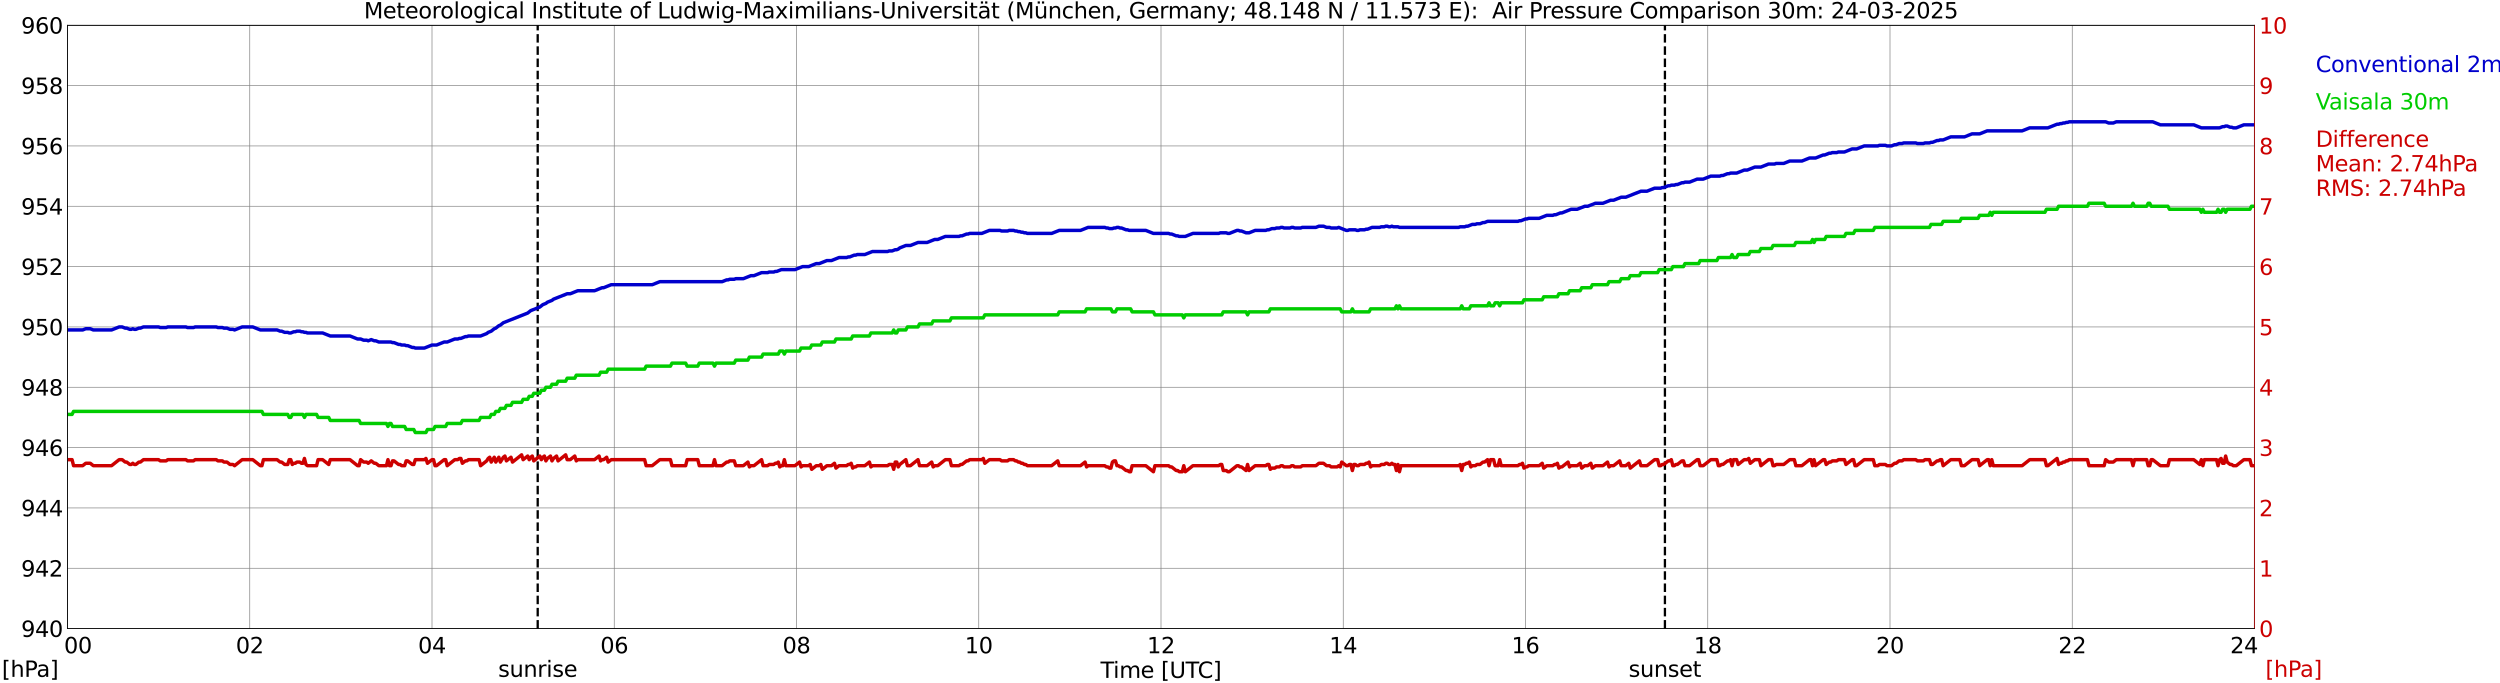 <?xml version="1.0" encoding="utf-8" standalone="no"?>
<!DOCTYPE svg PUBLIC "-//W3C//DTD SVG 1.1//EN"
  "http://www.w3.org/Graphics/SVG/1.1/DTD/svg11.dtd">
<svg xmlns:xlink="http://www.w3.org/1999/xlink" width="1085.4pt" height="296.64pt" viewBox="0 0 1085.4 296.64" xmlns="http://www.w3.org/2000/svg" version="1.1">
 <defs>
  <style type="text/css">*{stroke-linejoin: round; stroke-linecap: butt}</style>
 </defs>
 <g id="figure_1">
  <g id="patch_1">
   <path d="M 0 296.64 
L 1085.4 296.64 
L 1085.4 0 
L 0 0 
z
" style="fill: #ffffff"/>
  </g>
  <g id="axes_1">
   <g id="patch_2">
    <path d="M 29.306 272.909 
L 978.814 272.909 
L 978.814 10.976 
L 29.306 10.976 
z
" style="fill: #ffffff"/>
   </g>
   <g id="patch_3">
    <path d="M 978.814 272.909 
L 978.814 272.909 
L 978.814 10.976 
L 978.814 10.976 
z
" clip-path="url(#p08e17a8a0b)" style="fill: #d3d3d3; opacity: 0.25; stroke: #d3d3d3; stroke-linejoin: miter"/>
   </g>
   <g id="matplotlib.axis_1">
    <g id="xtick_1">
     <g id="line2d_1">
      <path d="M 29.306 272.909 
L 29.306 10.976 
" clip-path="url(#p08e17a8a0b)" style="fill: none; stroke: #808080; stroke-width: 0.3; stroke-linecap: square"/>
     </g>
     <g id="line2d_2"/>
     <g id="text_1">
      <!--    00 -->
      <g transform="translate(18.733 283.627) scale(0.095 -0.095)">
       <defs>
        <path id="DejaVuSans-20" transform="scale(0.016)"/>
        <path id="DejaVuSans-30" d="M 2034 4250 
Q 1547 4250 1301 3770 
Q 1056 3291 1056 2328 
Q 1056 1369 1301 889 
Q 1547 409 2034 409 
Q 2525 409 2770 889 
Q 3016 1369 3016 2328 
Q 3016 3291 2770 3770 
Q 2525 4250 2034 4250 
z
M 2034 4750 
Q 2819 4750 3233 4129 
Q 3647 3509 3647 2328 
Q 3647 1150 3233 529 
Q 2819 -91 2034 -91 
Q 1250 -91 836 529 
Q 422 1150 422 2328 
Q 422 3509 836 4129 
Q 1250 4750 2034 4750 
z
" transform="scale(0.016)"/>
       </defs>
       <use xlink:href="#DejaVuSans-20"/>
       <use xlink:href="#DejaVuSans-20" transform="translate(31.787 0)"/>
       <use xlink:href="#DejaVuSans-20" transform="translate(63.574 0)"/>
       <use xlink:href="#DejaVuSans-30" transform="translate(95.361 0)"/>
       <use xlink:href="#DejaVuSans-30" transform="translate(158.984 0)"/>
      </g>
     </g>
    </g>
    <g id="xtick_2">
     <g id="line2d_3">
      <path d="M 108.431 272.909 
L 108.431 10.976 
" clip-path="url(#p08e17a8a0b)" style="fill: none; stroke: #808080; stroke-width: 0.3; stroke-linecap: square"/>
     </g>
     <g id="line2d_4"/>
     <g id="text_2">
      <!-- 02 -->
      <g transform="translate(102.387 283.627) scale(0.095 -0.095)">
       <defs>
        <path id="DejaVuSans-32" d="M 1228 531 
L 3431 531 
L 3431 0 
L 469 0 
L 469 531 
Q 828 903 1448 1529 
Q 2069 2156 2228 2338 
Q 2531 2678 2651 2914 
Q 2772 3150 2772 3378 
Q 2772 3750 2511 3984 
Q 2250 4219 1831 4219 
Q 1534 4219 1204 4116 
Q 875 4013 500 3803 
L 500 4441 
Q 881 4594 1212 4672 
Q 1544 4750 1819 4750 
Q 2544 4750 2975 4387 
Q 3406 4025 3406 3419 
Q 3406 3131 3298 2873 
Q 3191 2616 2906 2266 
Q 2828 2175 2409 1742 
Q 1991 1309 1228 531 
z
" transform="scale(0.016)"/>
       </defs>
       <use xlink:href="#DejaVuSans-30"/>
       <use xlink:href="#DejaVuSans-32" transform="translate(63.623 0)"/>
      </g>
     </g>
    </g>
    <g id="xtick_3">
     <g id="line2d_5">
      <path d="M 187.557 272.909 
L 187.557 10.976 
" clip-path="url(#p08e17a8a0b)" style="fill: none; stroke: #808080; stroke-width: 0.3; stroke-linecap: square"/>
     </g>
     <g id="line2d_6"/>
     <g id="text_3">
      <!-- 04 -->
      <g transform="translate(181.513 283.627) scale(0.095 -0.095)">
       <defs>
        <path id="DejaVuSans-34" d="M 2419 4116 
L 825 1625 
L 2419 1625 
L 2419 4116 
z
M 2253 4666 
L 3047 4666 
L 3047 1625 
L 3713 1625 
L 3713 1100 
L 3047 1100 
L 3047 0 
L 2419 0 
L 2419 1100 
L 313 1100 
L 313 1709 
L 2253 4666 
z
" transform="scale(0.016)"/>
       </defs>
       <use xlink:href="#DejaVuSans-30"/>
       <use xlink:href="#DejaVuSans-34" transform="translate(63.623 0)"/>
      </g>
     </g>
    </g>
    <g id="xtick_4">
     <g id="line2d_7">
      <path d="M 266.683 272.909 
L 266.683 10.976 
" clip-path="url(#p08e17a8a0b)" style="fill: none; stroke: #808080; stroke-width: 0.3; stroke-linecap: square"/>
     </g>
     <g id="line2d_8"/>
     <g id="text_4">
      <!-- 06 -->
      <g transform="translate(260.638 283.627) scale(0.095 -0.095)">
       <defs>
        <path id="DejaVuSans-36" d="M 2113 2584 
Q 1688 2584 1439 2293 
Q 1191 2003 1191 1497 
Q 1191 994 1439 701 
Q 1688 409 2113 409 
Q 2538 409 2786 701 
Q 3034 994 3034 1497 
Q 3034 2003 2786 2293 
Q 2538 2584 2113 2584 
z
M 3366 4563 
L 3366 3988 
Q 3128 4100 2886 4159 
Q 2644 4219 2406 4219 
Q 1781 4219 1451 3797 
Q 1122 3375 1075 2522 
Q 1259 2794 1537 2939 
Q 1816 3084 2150 3084 
Q 2853 3084 3261 2657 
Q 3669 2231 3669 1497 
Q 3669 778 3244 343 
Q 2819 -91 2113 -91 
Q 1303 -91 875 529 
Q 447 1150 447 2328 
Q 447 3434 972 4092 
Q 1497 4750 2381 4750 
Q 2619 4750 2861 4703 
Q 3103 4656 3366 4563 
z
" transform="scale(0.016)"/>
       </defs>
       <use xlink:href="#DejaVuSans-30"/>
       <use xlink:href="#DejaVuSans-36" transform="translate(63.623 0)"/>
      </g>
     </g>
    </g>
    <g id="xtick_5">
     <g id="line2d_9">
      <path d="M 345.808 272.909 
L 345.808 10.976 
" clip-path="url(#p08e17a8a0b)" style="fill: none; stroke: #808080; stroke-width: 0.3; stroke-linecap: square"/>
     </g>
     <g id="line2d_10"/>
     <g id="text_5">
      <!-- 08 -->
      <g transform="translate(339.764 283.627) scale(0.095 -0.095)">
       <defs>
        <path id="DejaVuSans-38" d="M 2034 2216 
Q 1584 2216 1326 1975 
Q 1069 1734 1069 1313 
Q 1069 891 1326 650 
Q 1584 409 2034 409 
Q 2484 409 2743 651 
Q 3003 894 3003 1313 
Q 3003 1734 2745 1975 
Q 2488 2216 2034 2216 
z
M 1403 2484 
Q 997 2584 770 2862 
Q 544 3141 544 3541 
Q 544 4100 942 4425 
Q 1341 4750 2034 4750 
Q 2731 4750 3128 4425 
Q 3525 4100 3525 3541 
Q 3525 3141 3298 2862 
Q 3072 2584 2669 2484 
Q 3125 2378 3379 2068 
Q 3634 1759 3634 1313 
Q 3634 634 3220 271 
Q 2806 -91 2034 -91 
Q 1263 -91 848 271 
Q 434 634 434 1313 
Q 434 1759 690 2068 
Q 947 2378 1403 2484 
z
M 1172 3481 
Q 1172 3119 1398 2916 
Q 1625 2713 2034 2713 
Q 2441 2713 2670 2916 
Q 2900 3119 2900 3481 
Q 2900 3844 2670 4047 
Q 2441 4250 2034 4250 
Q 1625 4250 1398 4047 
Q 1172 3844 1172 3481 
z
" transform="scale(0.016)"/>
       </defs>
       <use xlink:href="#DejaVuSans-30"/>
       <use xlink:href="#DejaVuSans-38" transform="translate(63.623 0)"/>
      </g>
     </g>
    </g>
    <g id="xtick_6">
     <g id="line2d_11">
      <path d="M 424.934 272.909 
L 424.934 10.976 
" clip-path="url(#p08e17a8a0b)" style="fill: none; stroke: #808080; stroke-width: 0.3; stroke-linecap: square"/>
     </g>
     <g id="line2d_12"/>
     <g id="text_6">
      <!-- 10 -->
      <g transform="translate(418.89 283.627) scale(0.095 -0.095)">
       <defs>
        <path id="DejaVuSans-31" d="M 794 531 
L 1825 531 
L 1825 4091 
L 703 3866 
L 703 4441 
L 1819 4666 
L 2450 4666 
L 2450 531 
L 3481 531 
L 3481 0 
L 794 0 
L 794 531 
z
" transform="scale(0.016)"/>
       </defs>
       <use xlink:href="#DejaVuSans-31"/>
       <use xlink:href="#DejaVuSans-30" transform="translate(63.623 0)"/>
      </g>
     </g>
    </g>
    <g id="xtick_7">
     <g id="line2d_13">
      <path d="M 504.06 272.909 
L 504.06 10.976 
" clip-path="url(#p08e17a8a0b)" style="fill: none; stroke: #808080; stroke-width: 0.3; stroke-linecap: square"/>
     </g>
     <g id="line2d_14"/>
     <g id="text_7">
      <!-- 12 -->
      <g transform="translate(498.015 283.627) scale(0.095 -0.095)">
       <use xlink:href="#DejaVuSans-31"/>
       <use xlink:href="#DejaVuSans-32" transform="translate(63.623 0)"/>
      </g>
     </g>
    </g>
    <g id="xtick_8">
     <g id="line2d_15">
      <path d="M 583.185 272.909 
L 583.185 10.976 
" clip-path="url(#p08e17a8a0b)" style="fill: none; stroke: #808080; stroke-width: 0.3; stroke-linecap: square"/>
     </g>
     <g id="line2d_16"/>
     <g id="text_8">
      <!-- 14 -->
      <g transform="translate(577.141 283.627) scale(0.095 -0.095)">
       <use xlink:href="#DejaVuSans-31"/>
       <use xlink:href="#DejaVuSans-34" transform="translate(63.623 0)"/>
      </g>
     </g>
    </g>
    <g id="xtick_9">
     <g id="line2d_17">
      <path d="M 662.311 272.909 
L 662.311 10.976 
" clip-path="url(#p08e17a8a0b)" style="fill: none; stroke: #808080; stroke-width: 0.3; stroke-linecap: square"/>
     </g>
     <g id="line2d_18"/>
     <g id="text_9">
      <!-- 16 -->
      <g transform="translate(656.267 283.627) scale(0.095 -0.095)">
       <use xlink:href="#DejaVuSans-31"/>
       <use xlink:href="#DejaVuSans-36" transform="translate(63.623 0)"/>
      </g>
     </g>
    </g>
    <g id="xtick_10">
     <g id="line2d_19">
      <path d="M 741.437 272.909 
L 741.437 10.976 
" clip-path="url(#p08e17a8a0b)" style="fill: none; stroke: #808080; stroke-width: 0.3; stroke-linecap: square"/>
     </g>
     <g id="line2d_20"/>
     <g id="text_10">
      <!-- 18 -->
      <g transform="translate(735.392 283.627) scale(0.095 -0.095)">
       <use xlink:href="#DejaVuSans-31"/>
       <use xlink:href="#DejaVuSans-38" transform="translate(63.623 0)"/>
      </g>
     </g>
    </g>
    <g id="xtick_11">
     <g id="line2d_21">
      <path d="M 820.562 272.909 
L 820.562 10.976 
" clip-path="url(#p08e17a8a0b)" style="fill: none; stroke: #808080; stroke-width: 0.3; stroke-linecap: square"/>
     </g>
     <g id="line2d_22"/>
     <g id="text_11">
      <!-- 20 -->
      <g transform="translate(814.518 283.627) scale(0.095 -0.095)">
       <use xlink:href="#DejaVuSans-32"/>
       <use xlink:href="#DejaVuSans-30" transform="translate(63.623 0)"/>
      </g>
     </g>
    </g>
    <g id="xtick_12">
     <g id="line2d_23">
      <path d="M 899.688 272.909 
L 899.688 10.976 
" clip-path="url(#p08e17a8a0b)" style="fill: none; stroke: #808080; stroke-width: 0.3; stroke-linecap: square"/>
     </g>
     <g id="line2d_24"/>
     <g id="text_12">
      <!-- 22 -->
      <g transform="translate(893.644 283.627) scale(0.095 -0.095)">
       <use xlink:href="#DejaVuSans-32"/>
       <use xlink:href="#DejaVuSans-32" transform="translate(63.623 0)"/>
      </g>
     </g>
    </g>
    <g id="xtick_13">
     <g id="line2d_25">
      <path d="M 978.814 272.909 
L 978.814 10.976 
" clip-path="url(#p08e17a8a0b)" style="fill: none; stroke: #808080; stroke-width: 0.3; stroke-linecap: square"/>
     </g>
     <g id="line2d_26"/>
     <g id="text_13">
      <!-- 24    -->
      <g transform="translate(968.241 283.627) scale(0.095 -0.095)">
       <use xlink:href="#DejaVuSans-32"/>
       <use xlink:href="#DejaVuSans-34" transform="translate(63.623 0)"/>
       <use xlink:href="#DejaVuSans-20" transform="translate(127.246 0)"/>
       <use xlink:href="#DejaVuSans-20" transform="translate(159.033 0)"/>
       <use xlink:href="#DejaVuSans-20" transform="translate(190.82 0)"/>
      </g>
     </g>
    </g>
    <g id="text_14">
     <!-- Time [UTC] -->
     <g transform="translate(477.806 294.322) scale(0.095 -0.095)">
      <defs>
       <path id="DejaVuSans-54" d="M -19 4666 
L 3928 4666 
L 3928 4134 
L 2272 4134 
L 2272 0 
L 1638 0 
L 1638 4134 
L -19 4134 
L -19 4666 
z
" transform="scale(0.016)"/>
       <path id="DejaVuSans-69" d="M 603 3500 
L 1178 3500 
L 1178 0 
L 603 0 
L 603 3500 
z
M 603 4863 
L 1178 4863 
L 1178 4134 
L 603 4134 
L 603 4863 
z
" transform="scale(0.016)"/>
       <path id="DejaVuSans-6d" d="M 3328 2828 
Q 3544 3216 3844 3400 
Q 4144 3584 4550 3584 
Q 5097 3584 5394 3201 
Q 5691 2819 5691 2113 
L 5691 0 
L 5113 0 
L 5113 2094 
Q 5113 2597 4934 2840 
Q 4756 3084 4391 3084 
Q 3944 3084 3684 2787 
Q 3425 2491 3425 1978 
L 3425 0 
L 2847 0 
L 2847 2094 
Q 2847 2600 2669 2842 
Q 2491 3084 2119 3084 
Q 1678 3084 1418 2786 
Q 1159 2488 1159 1978 
L 1159 0 
L 581 0 
L 581 3500 
L 1159 3500 
L 1159 2956 
Q 1356 3278 1631 3431 
Q 1906 3584 2284 3584 
Q 2666 3584 2933 3390 
Q 3200 3197 3328 2828 
z
" transform="scale(0.016)"/>
       <path id="DejaVuSans-65" d="M 3597 1894 
L 3597 1613 
L 953 1613 
Q 991 1019 1311 708 
Q 1631 397 2203 397 
Q 2534 397 2845 478 
Q 3156 559 3463 722 
L 3463 178 
Q 3153 47 2828 -22 
Q 2503 -91 2169 -91 
Q 1331 -91 842 396 
Q 353 884 353 1716 
Q 353 2575 817 3079 
Q 1281 3584 2069 3584 
Q 2775 3584 3186 3129 
Q 3597 2675 3597 1894 
z
M 3022 2063 
Q 3016 2534 2758 2815 
Q 2500 3097 2075 3097 
Q 1594 3097 1305 2825 
Q 1016 2553 972 2059 
L 3022 2063 
z
" transform="scale(0.016)"/>
       <path id="DejaVuSans-5b" d="M 550 4863 
L 1875 4863 
L 1875 4416 
L 1125 4416 
L 1125 -397 
L 1875 -397 
L 1875 -844 
L 550 -844 
L 550 4863 
z
" transform="scale(0.016)"/>
       <path id="DejaVuSans-55" d="M 556 4666 
L 1191 4666 
L 1191 1831 
Q 1191 1081 1462 751 
Q 1734 422 2344 422 
Q 2950 422 3222 751 
Q 3494 1081 3494 1831 
L 3494 4666 
L 4128 4666 
L 4128 1753 
Q 4128 841 3676 375 
Q 3225 -91 2344 -91 
Q 1459 -91 1007 375 
Q 556 841 556 1753 
L 556 4666 
z
" transform="scale(0.016)"/>
       <path id="DejaVuSans-43" d="M 4122 4306 
L 4122 3641 
Q 3803 3938 3442 4084 
Q 3081 4231 2675 4231 
Q 1875 4231 1450 3742 
Q 1025 3253 1025 2328 
Q 1025 1406 1450 917 
Q 1875 428 2675 428 
Q 3081 428 3442 575 
Q 3803 722 4122 1019 
L 4122 359 
Q 3791 134 3420 21 
Q 3050 -91 2638 -91 
Q 1578 -91 968 557 
Q 359 1206 359 2328 
Q 359 3453 968 4101 
Q 1578 4750 2638 4750 
Q 3056 4750 3426 4639 
Q 3797 4528 4122 4306 
z
" transform="scale(0.016)"/>
       <path id="DejaVuSans-5d" d="M 1947 4863 
L 1947 -844 
L 622 -844 
L 622 -397 
L 1369 -397 
L 1369 4416 
L 622 4416 
L 622 4863 
L 1947 4863 
z
" transform="scale(0.016)"/>
      </defs>
      <use xlink:href="#DejaVuSans-54"/>
      <use xlink:href="#DejaVuSans-69" transform="translate(57.959 0)"/>
      <use xlink:href="#DejaVuSans-6d" transform="translate(85.742 0)"/>
      <use xlink:href="#DejaVuSans-65" transform="translate(183.154 0)"/>
      <use xlink:href="#DejaVuSans-20" transform="translate(244.678 0)"/>
      <use xlink:href="#DejaVuSans-5b" transform="translate(276.465 0)"/>
      <use xlink:href="#DejaVuSans-55" transform="translate(315.479 0)"/>
      <use xlink:href="#DejaVuSans-54" transform="translate(388.672 0)"/>
      <use xlink:href="#DejaVuSans-43" transform="translate(443.881 0)"/>
      <use xlink:href="#DejaVuSans-5d" transform="translate(513.705 0)"/>
     </g>
    </g>
   </g>
   <g id="matplotlib.axis_2">
    <g id="ytick_1">
     <g id="line2d_27">
      <path d="M 29.306 272.909 
L 978.814 272.909 
" clip-path="url(#p08e17a8a0b)" style="fill: none; stroke: #808080; stroke-width: 0.3; stroke-linecap: square"/>
     </g>
     <g id="line2d_28"/>
     <g id="text_15">
      <!-- 940 -->
      <g transform="translate(9.173 276.518) scale(0.095 -0.095)">
       <defs>
        <path id="DejaVuSans-39" d="M 703 97 
L 703 672 
Q 941 559 1184 500 
Q 1428 441 1663 441 
Q 2288 441 2617 861 
Q 2947 1281 2994 2138 
Q 2813 1869 2534 1725 
Q 2256 1581 1919 1581 
Q 1219 1581 811 2004 
Q 403 2428 403 3163 
Q 403 3881 828 4315 
Q 1253 4750 1959 4750 
Q 2769 4750 3195 4129 
Q 3622 3509 3622 2328 
Q 3622 1225 3098 567 
Q 2575 -91 1691 -91 
Q 1453 -91 1209 -44 
Q 966 3 703 97 
z
M 1959 2075 
Q 2384 2075 2632 2365 
Q 2881 2656 2881 3163 
Q 2881 3666 2632 3958 
Q 2384 4250 1959 4250 
Q 1534 4250 1286 3958 
Q 1038 3666 1038 3163 
Q 1038 2656 1286 2365 
Q 1534 2075 1959 2075 
z
" transform="scale(0.016)"/>
       </defs>
       <use xlink:href="#DejaVuSans-39"/>
       <use xlink:href="#DejaVuSans-34" transform="translate(63.623 0)"/>
       <use xlink:href="#DejaVuSans-30" transform="translate(127.246 0)"/>
      </g>
     </g>
    </g>
    <g id="ytick_2">
     <g id="line2d_29">
      <path d="M 29.306 246.715 
L 978.814 246.715 
" clip-path="url(#p08e17a8a0b)" style="fill: none; stroke: #808080; stroke-width: 0.3; stroke-linecap: square"/>
     </g>
     <g id="line2d_30"/>
     <g id="text_16">
      <!-- 942 -->
      <g transform="translate(9.173 250.325) scale(0.095 -0.095)">
       <use xlink:href="#DejaVuSans-39"/>
       <use xlink:href="#DejaVuSans-34" transform="translate(63.623 0)"/>
       <use xlink:href="#DejaVuSans-32" transform="translate(127.246 0)"/>
      </g>
     </g>
    </g>
    <g id="ytick_3">
     <g id="line2d_31">
      <path d="M 29.306 220.522 
L 978.814 220.522 
" clip-path="url(#p08e17a8a0b)" style="fill: none; stroke: #808080; stroke-width: 0.3; stroke-linecap: square"/>
     </g>
     <g id="line2d_32"/>
     <g id="text_17">
      <!-- 944 -->
      <g transform="translate(9.173 224.131) scale(0.095 -0.095)">
       <use xlink:href="#DejaVuSans-39"/>
       <use xlink:href="#DejaVuSans-34" transform="translate(63.623 0)"/>
       <use xlink:href="#DejaVuSans-34" transform="translate(127.246 0)"/>
      </g>
     </g>
    </g>
    <g id="ytick_4">
     <g id="line2d_33">
      <path d="M 29.306 194.329 
L 978.814 194.329 
" clip-path="url(#p08e17a8a0b)" style="fill: none; stroke: #808080; stroke-width: 0.3; stroke-linecap: square"/>
     </g>
     <g id="line2d_34"/>
     <g id="text_18">
      <!-- 946 -->
      <g transform="translate(9.173 197.938) scale(0.095 -0.095)">
       <use xlink:href="#DejaVuSans-39"/>
       <use xlink:href="#DejaVuSans-34" transform="translate(63.623 0)"/>
       <use xlink:href="#DejaVuSans-36" transform="translate(127.246 0)"/>
      </g>
     </g>
    </g>
    <g id="ytick_5">
     <g id="line2d_35">
      <path d="M 29.306 168.136 
L 978.814 168.136 
" clip-path="url(#p08e17a8a0b)" style="fill: none; stroke: #808080; stroke-width: 0.3; stroke-linecap: square"/>
     </g>
     <g id="line2d_36"/>
     <g id="text_19">
      <!-- 948 -->
      <g transform="translate(9.173 171.745) scale(0.095 -0.095)">
       <use xlink:href="#DejaVuSans-39"/>
       <use xlink:href="#DejaVuSans-34" transform="translate(63.623 0)"/>
       <use xlink:href="#DejaVuSans-38" transform="translate(127.246 0)"/>
      </g>
     </g>
    </g>
    <g id="ytick_6">
     <g id="line2d_37">
      <path d="M 29.306 141.942 
L 978.814 141.942 
" clip-path="url(#p08e17a8a0b)" style="fill: none; stroke: #808080; stroke-width: 0.3; stroke-linecap: square"/>
     </g>
     <g id="line2d_38"/>
     <g id="text_20">
      <!-- 950 -->
      <g transform="translate(9.173 145.551) scale(0.095 -0.095)">
       <defs>
        <path id="DejaVuSans-35" d="M 691 4666 
L 3169 4666 
L 3169 4134 
L 1269 4134 
L 1269 2991 
Q 1406 3038 1543 3061 
Q 1681 3084 1819 3084 
Q 2600 3084 3056 2656 
Q 3513 2228 3513 1497 
Q 3513 744 3044 326 
Q 2575 -91 1722 -91 
Q 1428 -91 1123 -41 
Q 819 9 494 109 
L 494 744 
Q 775 591 1075 516 
Q 1375 441 1709 441 
Q 2250 441 2565 725 
Q 2881 1009 2881 1497 
Q 2881 1984 2565 2268 
Q 2250 2553 1709 2553 
Q 1456 2553 1204 2497 
Q 953 2441 691 2322 
L 691 4666 
z
" transform="scale(0.016)"/>
       </defs>
       <use xlink:href="#DejaVuSans-39"/>
       <use xlink:href="#DejaVuSans-35" transform="translate(63.623 0)"/>
       <use xlink:href="#DejaVuSans-30" transform="translate(127.246 0)"/>
      </g>
     </g>
    </g>
    <g id="ytick_7">
     <g id="line2d_39">
      <path d="M 29.306 115.749 
L 978.814 115.749 
" clip-path="url(#p08e17a8a0b)" style="fill: none; stroke: #808080; stroke-width: 0.3; stroke-linecap: square"/>
     </g>
     <g id="line2d_40"/>
     <g id="text_21">
      <!-- 952 -->
      <g transform="translate(9.173 119.358) scale(0.095 -0.095)">
       <use xlink:href="#DejaVuSans-39"/>
       <use xlink:href="#DejaVuSans-35" transform="translate(63.623 0)"/>
       <use xlink:href="#DejaVuSans-32" transform="translate(127.246 0)"/>
      </g>
     </g>
    </g>
    <g id="ytick_8">
     <g id="line2d_41">
      <path d="M 29.306 89.556 
L 978.814 89.556 
" clip-path="url(#p08e17a8a0b)" style="fill: none; stroke: #808080; stroke-width: 0.3; stroke-linecap: square"/>
     </g>
     <g id="line2d_42"/>
     <g id="text_22">
      <!-- 954 -->
      <g transform="translate(9.173 93.165) scale(0.095 -0.095)">
       <use xlink:href="#DejaVuSans-39"/>
       <use xlink:href="#DejaVuSans-35" transform="translate(63.623 0)"/>
       <use xlink:href="#DejaVuSans-34" transform="translate(127.246 0)"/>
      </g>
     </g>
    </g>
    <g id="ytick_9">
     <g id="line2d_43">
      <path d="M 29.306 63.362 
L 978.814 63.362 
" clip-path="url(#p08e17a8a0b)" style="fill: none; stroke: #808080; stroke-width: 0.3; stroke-linecap: square"/>
     </g>
     <g id="line2d_44"/>
     <g id="text_23">
      <!-- 956 -->
      <g transform="translate(9.173 66.972) scale(0.095 -0.095)">
       <use xlink:href="#DejaVuSans-39"/>
       <use xlink:href="#DejaVuSans-35" transform="translate(63.623 0)"/>
       <use xlink:href="#DejaVuSans-36" transform="translate(127.246 0)"/>
      </g>
     </g>
    </g>
    <g id="ytick_10">
     <g id="line2d_45">
      <path d="M 29.306 37.169 
L 978.814 37.169 
" clip-path="url(#p08e17a8a0b)" style="fill: none; stroke: #808080; stroke-width: 0.3; stroke-linecap: square"/>
     </g>
     <g id="line2d_46"/>
     <g id="text_24">
      <!-- 958 -->
      <g transform="translate(9.173 40.778) scale(0.095 -0.095)">
       <use xlink:href="#DejaVuSans-39"/>
       <use xlink:href="#DejaVuSans-35" transform="translate(63.623 0)"/>
       <use xlink:href="#DejaVuSans-38" transform="translate(127.246 0)"/>
      </g>
     </g>
    </g>
    <g id="ytick_11">
     <g id="line2d_47">
      <path d="M 29.306 10.976 
L 978.814 10.976 
" clip-path="url(#p08e17a8a0b)" style="fill: none; stroke: #808080; stroke-width: 0.3; stroke-linecap: square"/>
     </g>
     <g id="line2d_48"/>
     <g id="text_25">
      <!-- 960 -->
      <g transform="translate(9.173 14.585) scale(0.095 -0.095)">
       <use xlink:href="#DejaVuSans-39"/>
       <use xlink:href="#DejaVuSans-36" transform="translate(63.623 0)"/>
       <use xlink:href="#DejaVuSans-30" transform="translate(127.246 0)"/>
      </g>
     </g>
    </g>
   </g>
   <g id="line2d_49">
    <path d="M 233.45 272.909 
L 233.45 10.976 
" clip-path="url(#p08e17a8a0b)" style="fill: none; stroke-dasharray: 3.7,1.6; stroke-dashoffset: 0; stroke: #000000"/>
   </g>
   <g id="line2d_50">
    <path d="M 722.842 272.909 
L 722.842 10.976 
" clip-path="url(#p08e17a8a0b)" style="fill: none; stroke-dasharray: 3.7,1.6; stroke-dashoffset: 0; stroke: #000000"/>
   </g>
   <g id="line2d_51">
    <path d="M 29.306 143.252 
L 35.9 143.252 
L 37.218 142.728 
L 39.197 142.728 
L 40.515 143.252 
L 48.428 143.252 
L 51.725 141.942 
L 53.043 141.942 
L 54.362 142.466 
L 55.022 142.466 
L 56.34 142.99 
L 57 142.99 
L 57.659 142.728 
L 58.319 142.99 
L 58.978 142.99 
L 60.297 142.466 
L 60.956 142.466 
L 62.275 141.942 
L 68.869 141.942 
L 69.528 142.204 
L 72.166 142.204 
L 72.825 141.942 
L 80.737 141.942 
L 81.397 142.204 
L 84.034 142.204 
L 84.694 141.942 
L 93.925 141.942 
L 94.584 142.204 
L 96.563 142.204 
L 97.222 142.466 
L 98.541 142.466 
L 99.86 142.99 
L 101.178 142.99 
L 101.838 143.252 
L 105.135 141.942 
L 109.75 141.942 
L 113.047 143.252 
L 120.3 143.252 
L 121.619 143.776 
L 122.278 143.776 
L 123.597 144.3 
L 124.916 144.3 
L 125.575 144.562 
L 126.235 144.562 
L 127.553 144.038 
L 128.213 144.038 
L 128.872 143.776 
L 130.191 143.776 
L 130.85 144.038 
L 131.51 144.038 
L 132.169 144.3 
L 132.829 144.3 
L 133.488 144.562 
L 140.082 144.562 
L 143.379 145.871 
L 151.951 145.871 
L 155.247 147.181 
L 156.566 147.181 
L 157.885 147.705 
L 159.204 147.705 
L 159.863 147.967 
L 161.182 147.443 
L 162.501 147.967 
L 163.16 147.967 
L 164.479 148.491 
L 169.754 148.491 
L 170.413 148.753 
L 171.073 148.753 
L 173.051 149.538 
L 173.71 149.538 
L 174.37 149.8 
L 175.688 149.8 
L 176.348 150.062 
L 177.007 150.062 
L 178.985 150.848 
L 179.645 150.848 
L 180.304 151.11 
L 184.26 151.11 
L 187.557 149.8 
L 189.535 149.8 
L 192.832 148.491 
L 194.151 148.491 
L 197.448 147.181 
L 198.767 147.181 
L 199.426 146.919 
L 200.085 146.919 
L 202.063 146.133 
L 202.723 146.133 
L 203.382 145.871 
L 208.657 145.871 
L 211.295 144.824 
L 211.954 144.3 
L 213.273 143.776 
L 214.592 142.728 
L 215.251 142.466 
L 216.57 141.418 
L 217.229 141.156 
L 218.548 140.109 
L 229.098 135.918 
L 230.417 134.87 
L 234.373 133.298 
L 235.692 132.251 
L 237.011 131.727 
L 237.67 131.203 
L 239.648 130.417 
L 240.308 129.893 
L 246.242 127.536 
L 247.561 127.536 
L 250.858 126.226 
L 258.111 126.226 
L 261.408 124.917 
L 262.067 124.917 
L 265.364 123.607 
L 283.167 123.607 
L 286.464 122.297 
L 313.499 122.297 
L 315.477 121.511 
L 316.136 121.511 
L 316.796 121.25 
L 318.774 121.25 
L 319.433 120.988 
L 322.73 120.988 
L 326.027 119.678 
L 327.346 119.678 
L 330.643 118.368 
L 333.28 118.368 
L 333.94 118.106 
L 335.918 118.106 
L 336.577 117.844 
L 337.236 117.844 
L 339.215 117.059 
L 345.149 117.059 
L 348.446 115.749 
L 351.083 115.749 
L 354.38 114.439 
L 355.699 114.439 
L 358.996 113.13 
L 360.974 113.13 
L 364.271 111.82 
L 367.568 111.82 
L 368.227 111.558 
L 368.887 111.558 
L 370.865 110.772 
L 371.524 110.772 
L 372.184 110.51 
L 375.481 110.51 
L 378.777 109.201 
L 385.371 109.201 
L 386.031 108.939 
L 387.349 108.939 
L 388.668 108.415 
L 389.328 108.415 
L 389.987 108.153 
L 390.646 107.629 
L 393.284 106.581 
L 395.262 106.581 
L 398.559 105.272 
L 402.515 105.272 
L 405.812 103.962 
L 407.131 103.962 
L 410.428 102.652 
L 416.362 102.652 
L 417.022 102.39 
L 417.681 102.39 
L 419.659 101.605 
L 420.318 101.605 
L 420.978 101.343 
L 426.253 101.343 
L 429.55 100.033 
L 434.165 100.033 
L 434.825 100.295 
L 437.462 100.295 
L 438.122 100.033 
L 440.1 100.033 
L 440.759 100.295 
L 441.419 100.295 
L 442.078 100.557 
L 442.737 100.557 
L 443.397 100.819 
L 444.056 100.819 
L 444.716 101.081 
L 445.375 101.081 
L 446.034 101.343 
L 456.584 101.343 
L 459.881 100.033 
L 469.113 100.033 
L 472.409 98.723 
L 479.663 98.723 
L 480.322 98.985 
L 480.981 98.985 
L 481.641 99.247 
L 482.96 99.247 
L 483.619 98.985 
L 484.278 98.985 
L 484.938 98.723 
L 485.597 98.723 
L 486.256 98.985 
L 486.916 98.985 
L 488.894 99.771 
L 489.553 99.771 
L 490.213 100.033 
L 497.466 100.033 
L 500.763 101.343 
L 507.357 101.343 
L 508.016 101.605 
L 508.675 101.605 
L 510.654 102.39 
L 511.313 102.39 
L 511.972 102.652 
L 514.61 102.652 
L 517.907 101.343 
L 529.116 101.343 
L 529.776 101.081 
L 532.413 101.081 
L 533.073 101.343 
L 533.732 101.343 
L 537.029 100.033 
L 537.688 100.033 
L 538.348 100.295 
L 539.007 100.295 
L 540.985 101.081 
L 542.304 101.081 
L 544.941 100.033 
L 549.557 100.033 
L 550.216 99.771 
L 550.876 99.771 
L 552.195 99.247 
L 553.513 99.247 
L 554.173 98.985 
L 555.491 98.985 
L 556.151 98.723 
L 556.81 98.723 
L 557.47 98.985 
L 560.107 98.985 
L 560.766 98.723 
L 561.426 98.723 
L 562.085 98.985 
L 564.723 98.985 
L 565.382 98.723 
L 571.317 98.723 
L 572.635 98.199 
L 574.613 98.199 
L 575.932 98.723 
L 577.251 98.723 
L 577.91 98.985 
L 580.548 98.985 
L 581.207 98.723 
L 584.504 100.033 
L 585.164 100.033 
L 585.823 99.771 
L 588.46 99.771 
L 589.12 100.033 
L 589.779 100.033 
L 590.439 99.771 
L 592.417 99.771 
L 593.076 99.509 
L 593.736 99.509 
L 595.714 98.723 
L 599.011 98.723 
L 599.67 98.461 
L 600.989 98.461 
L 601.648 98.199 
L 602.307 98.199 
L 602.967 98.461 
L 603.626 98.461 
L 604.286 98.199 
L 604.945 98.461 
L 606.923 98.461 
L 607.582 98.723 
L 633.298 98.723 
L 633.958 98.461 
L 635.936 98.461 
L 636.595 98.199 
L 637.255 98.199 
L 639.233 97.414 
L 640.552 97.414 
L 641.211 97.152 
L 642.53 97.152 
L 643.848 96.628 
L 644.508 96.628 
L 645.827 96.104 
L 659.014 96.104 
L 659.674 95.842 
L 660.333 95.842 
L 662.311 95.056 
L 662.97 95.056 
L 663.63 94.794 
L 668.246 94.794 
L 671.542 93.485 
L 674.18 93.485 
L 674.839 93.223 
L 675.499 93.223 
L 677.477 92.437 
L 678.136 92.437 
L 682.092 90.865 
L 684.73 90.865 
L 688.027 89.556 
L 689.346 89.556 
L 692.643 88.246 
L 695.939 88.246 
L 699.236 86.936 
L 700.555 86.936 
L 703.852 85.627 
L 705.83 85.627 
L 712.424 83.007 
L 715.062 83.007 
L 718.358 81.698 
L 720.996 81.698 
L 721.655 81.436 
L 722.315 81.436 
L 724.293 80.65 
L 724.952 80.65 
L 725.612 80.388 
L 726.93 80.388 
L 727.59 80.126 
L 728.249 80.126 
L 730.227 79.34 
L 730.887 79.34 
L 731.546 79.078 
L 733.524 79.078 
L 736.821 77.769 
L 739.459 77.769 
L 742.756 76.459 
L 746.712 76.459 
L 747.371 76.197 
L 748.031 76.197 
L 750.009 75.411 
L 750.668 75.411 
L 751.327 75.149 
L 753.965 75.149 
L 757.262 73.84 
L 758.581 73.84 
L 761.878 72.53 
L 764.515 72.53 
L 767.812 71.22 
L 770.449 71.22 
L 771.109 70.958 
L 774.406 70.958 
L 777.043 69.911 
L 782.318 69.911 
L 785.615 68.601 
L 788.253 68.601 
L 791.55 67.291 
L 792.209 67.291 
L 794.187 66.506 
L 794.847 66.506 
L 795.506 66.244 
L 797.484 66.244 
L 798.143 65.982 
L 800.781 65.982 
L 804.078 64.672 
L 806.056 64.672 
L 809.353 63.362 
L 815.287 63.362 
L 815.947 63.1 
L 818.584 63.1 
L 819.244 63.362 
L 821.222 63.362 
L 822.541 62.838 
L 823.2 62.838 
L 824.519 62.315 
L 825.837 62.315 
L 826.497 62.053 
L 831.772 62.053 
L 832.431 62.315 
L 835.069 62.315 
L 835.728 62.053 
L 837.706 62.053 
L 838.366 61.791 
L 839.025 61.791 
L 841.003 61.005 
L 841.663 61.005 
L 842.322 60.743 
L 843.641 60.743 
L 846.938 59.433 
L 852.872 59.433 
L 856.169 58.124 
L 859.466 58.124 
L 862.763 56.814 
L 877.929 56.814 
L 881.225 55.504 
L 889.138 55.504 
L 893.094 53.933 
L 893.754 53.933 
L 894.413 53.671 
L 895.072 53.671 
L 895.732 53.409 
L 896.391 53.409 
L 897.051 53.147 
L 897.71 53.147 
L 898.369 52.885 
L 914.194 52.885 
L 915.513 53.409 
L 917.491 53.409 
L 918.81 52.885 
L 934.635 52.885 
L 937.932 54.195 
L 952.438 54.195 
L 955.735 55.504 
L 963.648 55.504 
L 964.967 54.98 
L 965.626 54.98 
L 966.285 54.719 
L 966.945 54.719 
L 968.264 55.242 
L 968.923 55.242 
L 969.582 55.504 
L 970.901 55.504 
L 974.198 54.195 
L 978.154 54.195 
L 978.154 54.195 
" clip-path="url(#p08e17a8a0b)" style="fill: none; stroke: #0000cc; stroke-width: 1.5; stroke-linecap: square"/>
   </g>
   <g id="line2d_52">
    <path d="M 29.306 179.923 
L 31.284 179.923 
L 31.943 178.613 
L 113.707 178.613 
L 114.366 179.923 
L 124.916 179.923 
L 125.575 181.232 
L 126.235 181.232 
L 126.894 179.923 
L 131.51 179.923 
L 132.169 181.232 
L 132.829 179.923 
L 137.444 179.923 
L 138.104 181.232 
L 142.719 181.232 
L 143.379 182.542 
L 155.907 182.542 
L 156.566 183.852 
L 167.776 183.852 
L 168.435 185.161 
L 169.094 183.852 
L 169.754 183.852 
L 170.413 185.161 
L 175.688 185.161 
L 176.348 186.471 
L 179.645 186.471 
L 180.304 187.781 
L 184.92 187.781 
L 185.579 186.471 
L 188.216 186.471 
L 188.876 185.161 
L 193.492 185.161 
L 194.151 183.852 
L 200.085 183.852 
L 200.745 182.542 
L 207.998 182.542 
L 208.657 181.232 
L 212.614 181.232 
L 213.273 179.923 
L 214.592 179.923 
L 215.251 178.613 
L 216.57 178.613 
L 217.229 177.303 
L 219.207 177.303 
L 219.867 175.994 
L 221.845 175.994 
L 222.504 174.684 
L 226.461 174.684 
L 227.12 173.374 
L 229.098 173.374 
L 229.757 172.065 
L 231.076 172.065 
L 231.736 170.755 
L 234.373 170.755 
L 235.033 169.445 
L 236.351 169.445 
L 237.011 168.136 
L 238.989 168.136 
L 239.648 166.826 
L 241.626 166.826 
L 242.286 165.516 
L 245.583 165.516 
L 246.242 164.207 
L 249.539 164.207 
L 250.198 162.897 
L 260.089 162.897 
L 260.748 161.587 
L 263.386 161.587 
L 264.045 160.278 
L 279.87 160.278 
L 280.53 158.968 
L 291.08 158.968 
L 291.739 157.658 
L 297.674 157.658 
L 298.333 158.968 
L 302.949 158.968 
L 303.608 157.658 
L 309.543 157.658 
L 310.202 158.968 
L 310.861 157.658 
L 318.774 157.658 
L 319.433 156.349 
L 324.708 156.349 
L 325.368 155.039 
L 330.643 155.039 
L 331.302 153.729 
L 337.896 153.729 
L 338.555 152.42 
L 339.874 152.42 
L 340.533 153.729 
L 341.193 152.42 
L 347.127 152.42 
L 347.787 151.11 
L 351.743 151.11 
L 352.402 149.8 
L 356.359 149.8 
L 357.018 148.491 
L 362.293 148.491 
L 362.952 147.181 
L 369.546 147.181 
L 370.206 145.871 
L 377.459 145.871 
L 378.118 144.562 
L 387.349 144.562 
L 388.009 143.252 
L 388.668 144.562 
L 389.328 144.562 
L 389.987 143.252 
L 393.284 143.252 
L 393.943 141.942 
L 398.559 141.942 
L 399.218 140.633 
L 404.493 140.633 
L 405.153 139.323 
L 412.406 139.323 
L 413.065 138.013 
L 426.912 138.013 
L 427.572 136.704 
L 459.222 136.704 
L 459.881 135.394 
L 471.091 135.394 
L 471.75 134.084 
L 482.3 134.084 
L 482.96 135.394 
L 484.278 135.394 
L 484.938 134.084 
L 490.872 134.084 
L 491.532 135.394 
L 500.763 135.394 
L 501.422 136.704 
L 513.291 136.704 
L 513.95 138.013 
L 514.61 136.704 
L 530.435 136.704 
L 531.094 135.394 
L 540.985 135.394 
L 541.644 136.704 
L 542.304 135.394 
L 550.876 135.394 
L 551.535 134.084 
L 581.867 134.084 
L 582.526 135.394 
L 586.482 135.394 
L 587.142 134.084 
L 587.801 135.394 
L 594.395 135.394 
L 595.054 134.084 
L 605.604 134.084 
L 606.264 132.775 
L 606.923 134.084 
L 607.582 132.775 
L 608.242 134.084 
L 633.958 134.084 
L 634.617 132.775 
L 635.276 134.084 
L 637.914 134.084 
L 638.573 132.775 
L 645.827 132.775 
L 646.486 131.465 
L 647.145 132.775 
L 648.464 132.775 
L 649.123 131.465 
L 650.442 131.465 
L 651.102 132.775 
L 651.761 131.465 
L 660.992 131.465 
L 661.652 130.155 
L 669.564 130.155 
L 670.224 128.846 
L 676.158 128.846 
L 676.817 127.536 
L 680.774 127.536 
L 681.433 126.226 
L 686.049 126.226 
L 686.708 124.917 
L 690.664 124.917 
L 691.324 123.607 
L 697.918 123.607 
L 698.577 122.297 
L 703.193 122.297 
L 703.852 120.988 
L 707.149 120.988 
L 707.808 119.678 
L 711.765 119.678 
L 712.424 118.368 
L 719.677 118.368 
L 720.337 117.059 
L 725.612 117.059 
L 726.271 115.749 
L 730.887 115.749 
L 731.546 114.439 
L 737.48 114.439 
L 738.14 113.13 
L 745.393 113.13 
L 746.052 111.82 
L 751.327 111.82 
L 751.987 110.51 
L 752.646 111.82 
L 753.965 111.82 
L 754.624 110.51 
L 759.24 110.51 
L 759.899 109.201 
L 763.856 109.201 
L 764.515 107.891 
L 769.131 107.891 
L 769.79 106.581 
L 779.021 106.581 
L 779.681 105.272 
L 786.275 105.272 
L 786.934 103.962 
L 787.593 105.272 
L 788.253 103.962 
L 792.209 103.962 
L 792.868 102.652 
L 800.781 102.652 
L 801.44 101.343 
L 804.737 101.343 
L 805.397 100.033 
L 813.309 100.033 
L 813.969 98.723 
L 837.706 98.723 
L 838.366 97.414 
L 842.981 97.414 
L 843.641 96.104 
L 850.894 96.104 
L 851.553 94.794 
L 858.806 94.794 
L 859.466 93.485 
L 863.422 93.485 
L 864.082 92.175 
L 864.741 93.485 
L 865.4 92.175 
L 887.819 92.175 
L 888.479 90.865 
L 893.094 90.865 
L 893.754 89.556 
L 906.282 89.556 
L 906.941 88.246 
L 913.535 88.246 
L 914.194 89.556 
L 925.404 89.556 
L 926.063 88.246 
L 926.723 89.556 
L 931.998 89.556 
L 932.657 88.246 
L 933.316 88.246 
L 933.976 89.556 
L 941.229 89.556 
L 941.888 90.865 
L 955.076 90.865 
L 955.735 92.175 
L 956.395 90.865 
L 957.054 92.175 
L 962.329 92.175 
L 962.989 90.865 
L 963.648 92.175 
L 964.307 92.175 
L 964.967 90.865 
L 965.626 90.865 
L 966.285 92.175 
L 966.945 90.865 
L 976.836 90.865 
L 977.495 89.556 
L 978.154 89.556 
L 978.154 89.556 
" clip-path="url(#p08e17a8a0b)" style="fill: none; stroke: #00cc00; stroke-width: 1.5; stroke-linecap: square"/>
   </g>
   <g id="patch_4">
    <path d="M 29.306 272.909 
L 29.306 10.976 
" style="fill: none; stroke: #000000; stroke-width: 0.3; stroke-linejoin: miter; stroke-linecap: square"/>
   </g>
   <g id="patch_5">
    <path d="M 978.814 272.909 
L 978.814 10.976 
" style="fill: none; stroke: #000000; stroke-width: 0.3; stroke-linejoin: miter; stroke-linecap: square"/>
   </g>
   <g id="patch_6">
    <path d="M 29.306 272.909 
L 978.814 272.909 
" style="fill: none; stroke: #000000; stroke-width: 0.3; stroke-linejoin: miter; stroke-linecap: square"/>
   </g>
   <g id="patch_7">
    <path d="M 29.306 10.976 
L 978.814 10.976 
" style="fill: none; stroke: #000000; stroke-width: 0.3; stroke-linejoin: miter; stroke-linecap: square"/>
   </g>
   <g id="text_26">
    <!-- sunrise -->
    <g transform="translate(216.285 293.863) scale(0.095 -0.095)">
     <defs>
      <path id="DejaVuSans-73" d="M 2834 3397 
L 2834 2853 
Q 2591 2978 2328 3040 
Q 2066 3103 1784 3103 
Q 1356 3103 1142 2972 
Q 928 2841 928 2578 
Q 928 2378 1081 2264 
Q 1234 2150 1697 2047 
L 1894 2003 
Q 2506 1872 2764 1633 
Q 3022 1394 3022 966 
Q 3022 478 2636 193 
Q 2250 -91 1575 -91 
Q 1294 -91 989 -36 
Q 684 19 347 128 
L 347 722 
Q 666 556 975 473 
Q 1284 391 1588 391 
Q 1994 391 2212 530 
Q 2431 669 2431 922 
Q 2431 1156 2273 1281 
Q 2116 1406 1581 1522 
L 1381 1569 
Q 847 1681 609 1914 
Q 372 2147 372 2553 
Q 372 3047 722 3315 
Q 1072 3584 1716 3584 
Q 2034 3584 2315 3537 
Q 2597 3491 2834 3397 
z
" transform="scale(0.016)"/>
      <path id="DejaVuSans-75" d="M 544 1381 
L 544 3500 
L 1119 3500 
L 1119 1403 
Q 1119 906 1312 657 
Q 1506 409 1894 409 
Q 2359 409 2629 706 
Q 2900 1003 2900 1516 
L 2900 3500 
L 3475 3500 
L 3475 0 
L 2900 0 
L 2900 538 
Q 2691 219 2414 64 
Q 2138 -91 1772 -91 
Q 1169 -91 856 284 
Q 544 659 544 1381 
z
M 1991 3584 
L 1991 3584 
z
" transform="scale(0.016)"/>
      <path id="DejaVuSans-6e" d="M 3513 2113 
L 3513 0 
L 2938 0 
L 2938 2094 
Q 2938 2591 2744 2837 
Q 2550 3084 2163 3084 
Q 1697 3084 1428 2787 
Q 1159 2491 1159 1978 
L 1159 0 
L 581 0 
L 581 3500 
L 1159 3500 
L 1159 2956 
Q 1366 3272 1645 3428 
Q 1925 3584 2291 3584 
Q 2894 3584 3203 3211 
Q 3513 2838 3513 2113 
z
" transform="scale(0.016)"/>
      <path id="DejaVuSans-72" d="M 2631 2963 
Q 2534 3019 2420 3045 
Q 2306 3072 2169 3072 
Q 1681 3072 1420 2755 
Q 1159 2438 1159 1844 
L 1159 0 
L 581 0 
L 581 3500 
L 1159 3500 
L 1159 2956 
Q 1341 3275 1631 3429 
Q 1922 3584 2338 3584 
Q 2397 3584 2469 3576 
Q 2541 3569 2628 3553 
L 2631 2963 
z
" transform="scale(0.016)"/>
     </defs>
     <use xlink:href="#DejaVuSans-73"/>
     <use xlink:href="#DejaVuSans-75" transform="translate(52.1 0)"/>
     <use xlink:href="#DejaVuSans-6e" transform="translate(115.479 0)"/>
     <use xlink:href="#DejaVuSans-72" transform="translate(178.857 0)"/>
     <use xlink:href="#DejaVuSans-69" transform="translate(219.971 0)"/>
     <use xlink:href="#DejaVuSans-73" transform="translate(247.754 0)"/>
     <use xlink:href="#DejaVuSans-65" transform="translate(299.854 0)"/>
    </g>
   </g>
   <g id="text_27">
    <!-- sunset -->
    <g transform="translate(707.088 293.863) scale(0.095 -0.095)">
     <defs>
      <path id="DejaVuSans-74" d="M 1172 4494 
L 1172 3500 
L 2356 3500 
L 2356 3053 
L 1172 3053 
L 1172 1153 
Q 1172 725 1289 603 
Q 1406 481 1766 481 
L 2356 481 
L 2356 0 
L 1766 0 
Q 1100 0 847 248 
Q 594 497 594 1153 
L 594 3053 
L 172 3053 
L 172 3500 
L 594 3500 
L 594 4494 
L 1172 4494 
z
" transform="scale(0.016)"/>
     </defs>
     <use xlink:href="#DejaVuSans-73"/>
     <use xlink:href="#DejaVuSans-75" transform="translate(52.1 0)"/>
     <use xlink:href="#DejaVuSans-6e" transform="translate(115.479 0)"/>
     <use xlink:href="#DejaVuSans-73" transform="translate(178.857 0)"/>
     <use xlink:href="#DejaVuSans-65" transform="translate(230.957 0)"/>
     <use xlink:href="#DejaVuSans-74" transform="translate(292.48 0)"/>
    </g>
   </g>
   <g id="text_28">
    <!-- [hPa] -->
    <g transform="translate(0.821 293.863) scale(0.095 -0.095)">
     <defs>
      <path id="DejaVuSans-68" d="M 3513 2113 
L 3513 0 
L 2938 0 
L 2938 2094 
Q 2938 2591 2744 2837 
Q 2550 3084 2163 3084 
Q 1697 3084 1428 2787 
Q 1159 2491 1159 1978 
L 1159 0 
L 581 0 
L 581 4863 
L 1159 4863 
L 1159 2956 
Q 1366 3272 1645 3428 
Q 1925 3584 2291 3584 
Q 2894 3584 3203 3211 
Q 3513 2838 3513 2113 
z
" transform="scale(0.016)"/>
      <path id="DejaVuSans-50" d="M 1259 4147 
L 1259 2394 
L 2053 2394 
Q 2494 2394 2734 2622 
Q 2975 2850 2975 3272 
Q 2975 3691 2734 3919 
Q 2494 4147 2053 4147 
L 1259 4147 
z
M 628 4666 
L 2053 4666 
Q 2838 4666 3239 4311 
Q 3641 3956 3641 3272 
Q 3641 2581 3239 2228 
Q 2838 1875 2053 1875 
L 1259 1875 
L 1259 0 
L 628 0 
L 628 4666 
z
" transform="scale(0.016)"/>
      <path id="DejaVuSans-61" d="M 2194 1759 
Q 1497 1759 1228 1600 
Q 959 1441 959 1056 
Q 959 750 1161 570 
Q 1363 391 1709 391 
Q 2188 391 2477 730 
Q 2766 1069 2766 1631 
L 2766 1759 
L 2194 1759 
z
M 3341 1997 
L 3341 0 
L 2766 0 
L 2766 531 
Q 2569 213 2275 61 
Q 1981 -91 1556 -91 
Q 1019 -91 701 211 
Q 384 513 384 1019 
Q 384 1609 779 1909 
Q 1175 2209 1959 2209 
L 2766 2209 
L 2766 2266 
Q 2766 2663 2505 2880 
Q 2244 3097 1772 3097 
Q 1472 3097 1187 3025 
Q 903 2953 641 2809 
L 641 3341 
Q 956 3463 1253 3523 
Q 1550 3584 1831 3584 
Q 2591 3584 2966 3190 
Q 3341 2797 3341 1997 
z
" transform="scale(0.016)"/>
     </defs>
     <use xlink:href="#DejaVuSans-5b"/>
     <use xlink:href="#DejaVuSans-68" transform="translate(39.014 0)"/>
     <use xlink:href="#DejaVuSans-50" transform="translate(102.393 0)"/>
     <use xlink:href="#DejaVuSans-61" transform="translate(158.195 0)"/>
     <use xlink:href="#DejaVuSans-5d" transform="translate(219.475 0)"/>
    </g>
   </g>
   <g id="text_29">
    <!-- Conventional 2m -->
    <g style="fill: #0000cc" transform="translate(1005.4 31.291) scale(0.095 -0.095)">
     <defs>
      <path id="DejaVuSans-6f" d="M 1959 3097 
Q 1497 3097 1228 2736 
Q 959 2375 959 1747 
Q 959 1119 1226 758 
Q 1494 397 1959 397 
Q 2419 397 2687 759 
Q 2956 1122 2956 1747 
Q 2956 2369 2687 2733 
Q 2419 3097 1959 3097 
z
M 1959 3584 
Q 2709 3584 3137 3096 
Q 3566 2609 3566 1747 
Q 3566 888 3137 398 
Q 2709 -91 1959 -91 
Q 1206 -91 779 398 
Q 353 888 353 1747 
Q 353 2609 779 3096 
Q 1206 3584 1959 3584 
z
" transform="scale(0.016)"/>
      <path id="DejaVuSans-76" d="M 191 3500 
L 800 3500 
L 1894 563 
L 2988 3500 
L 3597 3500 
L 2284 0 
L 1503 0 
L 191 3500 
z
" transform="scale(0.016)"/>
      <path id="DejaVuSans-6c" d="M 603 4863 
L 1178 4863 
L 1178 0 
L 603 0 
L 603 4863 
z
" transform="scale(0.016)"/>
     </defs>
     <use xlink:href="#DejaVuSans-43"/>
     <use xlink:href="#DejaVuSans-6f" transform="translate(69.824 0)"/>
     <use xlink:href="#DejaVuSans-6e" transform="translate(131.006 0)"/>
     <use xlink:href="#DejaVuSans-76" transform="translate(194.385 0)"/>
     <use xlink:href="#DejaVuSans-65" transform="translate(253.564 0)"/>
     <use xlink:href="#DejaVuSans-6e" transform="translate(315.088 0)"/>
     <use xlink:href="#DejaVuSans-74" transform="translate(378.467 0)"/>
     <use xlink:href="#DejaVuSans-69" transform="translate(417.676 0)"/>
     <use xlink:href="#DejaVuSans-6f" transform="translate(445.459 0)"/>
     <use xlink:href="#DejaVuSans-6e" transform="translate(506.641 0)"/>
     <use xlink:href="#DejaVuSans-61" transform="translate(570.02 0)"/>
     <use xlink:href="#DejaVuSans-6c" transform="translate(631.299 0)"/>
     <use xlink:href="#DejaVuSans-20" transform="translate(659.082 0)"/>
     <use xlink:href="#DejaVuSans-32" transform="translate(690.869 0)"/>
     <use xlink:href="#DejaVuSans-6d" transform="translate(754.492 0)"/>
    </g>
   </g>
   <g id="text_30">
    <!-- Vaisala 30m -->
    <g style="fill: #00cc00" transform="translate(1005.4 47.531) scale(0.095 -0.095)">
     <defs>
      <path id="DejaVuSans-56" d="M 1831 0 
L 50 4666 
L 709 4666 
L 2188 738 
L 3669 4666 
L 4325 4666 
L 2547 0 
L 1831 0 
z
" transform="scale(0.016)"/>
      <path id="DejaVuSans-33" d="M 2597 2516 
Q 3050 2419 3304 2112 
Q 3559 1806 3559 1356 
Q 3559 666 3084 287 
Q 2609 -91 1734 -91 
Q 1441 -91 1130 -33 
Q 819 25 488 141 
L 488 750 
Q 750 597 1062 519 
Q 1375 441 1716 441 
Q 2309 441 2620 675 
Q 2931 909 2931 1356 
Q 2931 1769 2642 2001 
Q 2353 2234 1838 2234 
L 1294 2234 
L 1294 2753 
L 1863 2753 
Q 2328 2753 2575 2939 
Q 2822 3125 2822 3475 
Q 2822 3834 2567 4026 
Q 2313 4219 1838 4219 
Q 1578 4219 1281 4162 
Q 984 4106 628 3988 
L 628 4550 
Q 988 4650 1302 4700 
Q 1616 4750 1894 4750 
Q 2613 4750 3031 4423 
Q 3450 4097 3450 3541 
Q 3450 3153 3228 2886 
Q 3006 2619 2597 2516 
z
" transform="scale(0.016)"/>
     </defs>
     <use xlink:href="#DejaVuSans-56"/>
     <use xlink:href="#DejaVuSans-61" transform="translate(60.658 0)"/>
     <use xlink:href="#DejaVuSans-69" transform="translate(121.938 0)"/>
     <use xlink:href="#DejaVuSans-73" transform="translate(149.721 0)"/>
     <use xlink:href="#DejaVuSans-61" transform="translate(201.82 0)"/>
     <use xlink:href="#DejaVuSans-6c" transform="translate(263.1 0)"/>
     <use xlink:href="#DejaVuSans-61" transform="translate(290.883 0)"/>
     <use xlink:href="#DejaVuSans-20" transform="translate(352.162 0)"/>
     <use xlink:href="#DejaVuSans-33" transform="translate(383.949 0)"/>
     <use xlink:href="#DejaVuSans-30" transform="translate(447.572 0)"/>
     <use xlink:href="#DejaVuSans-6d" transform="translate(511.195 0)"/>
    </g>
   </g>
   <g id="text_31">
    <!-- Difference -->
    <g style="fill: #cc0000" transform="translate(1005.4 63.771) scale(0.095 -0.095)">
     <defs>
      <path id="DejaVuSans-44" d="M 1259 4147 
L 1259 519 
L 2022 519 
Q 2988 519 3436 956 
Q 3884 1394 3884 2338 
Q 3884 3275 3436 3711 
Q 2988 4147 2022 4147 
L 1259 4147 
z
M 628 4666 
L 1925 4666 
Q 3281 4666 3915 4102 
Q 4550 3538 4550 2338 
Q 4550 1131 3912 565 
Q 3275 0 1925 0 
L 628 0 
L 628 4666 
z
" transform="scale(0.016)"/>
      <path id="DejaVuSans-66" d="M 2375 4863 
L 2375 4384 
L 1825 4384 
Q 1516 4384 1395 4259 
Q 1275 4134 1275 3809 
L 1275 3500 
L 2222 3500 
L 2222 3053 
L 1275 3053 
L 1275 0 
L 697 0 
L 697 3053 
L 147 3053 
L 147 3500 
L 697 3500 
L 697 3744 
Q 697 4328 969 4595 
Q 1241 4863 1831 4863 
L 2375 4863 
z
" transform="scale(0.016)"/>
      <path id="DejaVuSans-63" d="M 3122 3366 
L 3122 2828 
Q 2878 2963 2633 3030 
Q 2388 3097 2138 3097 
Q 1578 3097 1268 2742 
Q 959 2388 959 1747 
Q 959 1106 1268 751 
Q 1578 397 2138 397 
Q 2388 397 2633 464 
Q 2878 531 3122 666 
L 3122 134 
Q 2881 22 2623 -34 
Q 2366 -91 2075 -91 
Q 1284 -91 818 406 
Q 353 903 353 1747 
Q 353 2603 823 3093 
Q 1294 3584 2113 3584 
Q 2378 3584 2631 3529 
Q 2884 3475 3122 3366 
z
" transform="scale(0.016)"/>
     </defs>
     <use xlink:href="#DejaVuSans-44"/>
     <use xlink:href="#DejaVuSans-69" transform="translate(77.002 0)"/>
     <use xlink:href="#DejaVuSans-66" transform="translate(104.785 0)"/>
     <use xlink:href="#DejaVuSans-66" transform="translate(139.99 0)"/>
     <use xlink:href="#DejaVuSans-65" transform="translate(175.195 0)"/>
     <use xlink:href="#DejaVuSans-72" transform="translate(236.719 0)"/>
     <use xlink:href="#DejaVuSans-65" transform="translate(275.582 0)"/>
     <use xlink:href="#DejaVuSans-6e" transform="translate(337.105 0)"/>
     <use xlink:href="#DejaVuSans-63" transform="translate(400.484 0)"/>
     <use xlink:href="#DejaVuSans-65" transform="translate(455.465 0)"/>
    </g>
    <!-- Mean: 2.74hPa -->
    <g style="fill: #cc0000" transform="translate(1005.4 74.408) scale(0.095 -0.095)">
     <defs>
      <path id="DejaVuSans-4d" d="M 628 4666 
L 1569 4666 
L 2759 1491 
L 3956 4666 
L 4897 4666 
L 4897 0 
L 4281 0 
L 4281 4097 
L 3078 897 
L 2444 897 
L 1241 4097 
L 1241 0 
L 628 0 
L 628 4666 
z
" transform="scale(0.016)"/>
      <path id="DejaVuSans-3a" d="M 750 794 
L 1409 794 
L 1409 0 
L 750 0 
L 750 794 
z
M 750 3309 
L 1409 3309 
L 1409 2516 
L 750 2516 
L 750 3309 
z
" transform="scale(0.016)"/>
      <path id="DejaVuSans-2e" d="M 684 794 
L 1344 794 
L 1344 0 
L 684 0 
L 684 794 
z
" transform="scale(0.016)"/>
      <path id="DejaVuSans-37" d="M 525 4666 
L 3525 4666 
L 3525 4397 
L 1831 0 
L 1172 0 
L 2766 4134 
L 525 4134 
L 525 4666 
z
" transform="scale(0.016)"/>
     </defs>
     <use xlink:href="#DejaVuSans-4d"/>
     <use xlink:href="#DejaVuSans-65" transform="translate(86.279 0)"/>
     <use xlink:href="#DejaVuSans-61" transform="translate(147.803 0)"/>
     <use xlink:href="#DejaVuSans-6e" transform="translate(209.082 0)"/>
     <use xlink:href="#DejaVuSans-3a" transform="translate(272.461 0)"/>
     <use xlink:href="#DejaVuSans-20" transform="translate(306.152 0)"/>
     <use xlink:href="#DejaVuSans-32" transform="translate(337.939 0)"/>
     <use xlink:href="#DejaVuSans-2e" transform="translate(401.562 0)"/>
     <use xlink:href="#DejaVuSans-37" transform="translate(433.35 0)"/>
     <use xlink:href="#DejaVuSans-34" transform="translate(496.973 0)"/>
     <use xlink:href="#DejaVuSans-68" transform="translate(560.596 0)"/>
     <use xlink:href="#DejaVuSans-50" transform="translate(623.975 0)"/>
     <use xlink:href="#DejaVuSans-61" transform="translate(679.777 0)"/>
    </g>
    <!-- RMS: 2.74hPa -->
    <g style="fill: #cc0000" transform="translate(1005.4 85.046) scale(0.095 -0.095)">
     <defs>
      <path id="DejaVuSans-52" d="M 2841 2188 
Q 3044 2119 3236 1894 
Q 3428 1669 3622 1275 
L 4263 0 
L 3584 0 
L 2988 1197 
Q 2756 1666 2539 1819 
Q 2322 1972 1947 1972 
L 1259 1972 
L 1259 0 
L 628 0 
L 628 4666 
L 2053 4666 
Q 2853 4666 3247 4331 
Q 3641 3997 3641 3322 
Q 3641 2881 3436 2590 
Q 3231 2300 2841 2188 
z
M 1259 4147 
L 1259 2491 
L 2053 2491 
Q 2509 2491 2742 2702 
Q 2975 2913 2975 3322 
Q 2975 3731 2742 3939 
Q 2509 4147 2053 4147 
L 1259 4147 
z
" transform="scale(0.016)"/>
      <path id="DejaVuSans-53" d="M 3425 4513 
L 3425 3897 
Q 3066 4069 2747 4153 
Q 2428 4238 2131 4238 
Q 1616 4238 1336 4038 
Q 1056 3838 1056 3469 
Q 1056 3159 1242 3001 
Q 1428 2844 1947 2747 
L 2328 2669 
Q 3034 2534 3370 2195 
Q 3706 1856 3706 1288 
Q 3706 609 3251 259 
Q 2797 -91 1919 -91 
Q 1588 -91 1214 -16 
Q 841 59 441 206 
L 441 856 
Q 825 641 1194 531 
Q 1563 422 1919 422 
Q 2459 422 2753 634 
Q 3047 847 3047 1241 
Q 3047 1584 2836 1778 
Q 2625 1972 2144 2069 
L 1759 2144 
Q 1053 2284 737 2584 
Q 422 2884 422 3419 
Q 422 4038 858 4394 
Q 1294 4750 2059 4750 
Q 2388 4750 2728 4690 
Q 3069 4631 3425 4513 
z
" transform="scale(0.016)"/>
     </defs>
     <use xlink:href="#DejaVuSans-52"/>
     <use xlink:href="#DejaVuSans-4d" transform="translate(69.482 0)"/>
     <use xlink:href="#DejaVuSans-53" transform="translate(155.762 0)"/>
     <use xlink:href="#DejaVuSans-3a" transform="translate(219.238 0)"/>
     <use xlink:href="#DejaVuSans-20" transform="translate(252.93 0)"/>
     <use xlink:href="#DejaVuSans-32" transform="translate(284.717 0)"/>
     <use xlink:href="#DejaVuSans-2e" transform="translate(348.34 0)"/>
     <use xlink:href="#DejaVuSans-37" transform="translate(380.127 0)"/>
     <use xlink:href="#DejaVuSans-34" transform="translate(443.75 0)"/>
     <use xlink:href="#DejaVuSans-68" transform="translate(507.373 0)"/>
     <use xlink:href="#DejaVuSans-50" transform="translate(570.752 0)"/>
     <use xlink:href="#DejaVuSans-61" transform="translate(626.555 0)"/>
    </g>
   </g>
   <g id="text_32">
    <!-- Meteorological Institute of Ludwig-Maximilians-Universität (München, Germany; 48.148 N / 11.573 E):  Air Pressure Comparison 30m: 24-03-2025 -->
    <g transform="translate(158.02 7.976) scale(0.095 -0.095)">
     <defs>
      <path id="DejaVuSans-67" d="M 2906 1791 
Q 2906 2416 2648 2759 
Q 2391 3103 1925 3103 
Q 1463 3103 1205 2759 
Q 947 2416 947 1791 
Q 947 1169 1205 825 
Q 1463 481 1925 481 
Q 2391 481 2648 825 
Q 2906 1169 2906 1791 
z
M 3481 434 
Q 3481 -459 3084 -895 
Q 2688 -1331 1869 -1331 
Q 1566 -1331 1297 -1286 
Q 1028 -1241 775 -1147 
L 775 -588 
Q 1028 -725 1275 -790 
Q 1522 -856 1778 -856 
Q 2344 -856 2625 -561 
Q 2906 -266 2906 331 
L 2906 616 
Q 2728 306 2450 153 
Q 2172 0 1784 0 
Q 1141 0 747 490 
Q 353 981 353 1791 
Q 353 2603 747 3093 
Q 1141 3584 1784 3584 
Q 2172 3584 2450 3431 
Q 2728 3278 2906 2969 
L 2906 3500 
L 3481 3500 
L 3481 434 
z
" transform="scale(0.016)"/>
      <path id="DejaVuSans-49" d="M 628 4666 
L 1259 4666 
L 1259 0 
L 628 0 
L 628 4666 
z
" transform="scale(0.016)"/>
      <path id="DejaVuSans-4c" d="M 628 4666 
L 1259 4666 
L 1259 531 
L 3531 531 
L 3531 0 
L 628 0 
L 628 4666 
z
" transform="scale(0.016)"/>
      <path id="DejaVuSans-64" d="M 2906 2969 
L 2906 4863 
L 3481 4863 
L 3481 0 
L 2906 0 
L 2906 525 
Q 2725 213 2448 61 
Q 2172 -91 1784 -91 
Q 1150 -91 751 415 
Q 353 922 353 1747 
Q 353 2572 751 3078 
Q 1150 3584 1784 3584 
Q 2172 3584 2448 3432 
Q 2725 3281 2906 2969 
z
M 947 1747 
Q 947 1113 1208 752 
Q 1469 391 1925 391 
Q 2381 391 2643 752 
Q 2906 1113 2906 1747 
Q 2906 2381 2643 2742 
Q 2381 3103 1925 3103 
Q 1469 3103 1208 2742 
Q 947 2381 947 1747 
z
" transform="scale(0.016)"/>
      <path id="DejaVuSans-77" d="M 269 3500 
L 844 3500 
L 1563 769 
L 2278 3500 
L 2956 3500 
L 3675 769 
L 4391 3500 
L 4966 3500 
L 4050 0 
L 3372 0 
L 2619 2869 
L 1863 0 
L 1184 0 
L 269 3500 
z
" transform="scale(0.016)"/>
      <path id="DejaVuSans-2d" d="M 313 2009 
L 1997 2009 
L 1997 1497 
L 313 1497 
L 313 2009 
z
" transform="scale(0.016)"/>
      <path id="DejaVuSans-78" d="M 3513 3500 
L 2247 1797 
L 3578 0 
L 2900 0 
L 1881 1375 
L 863 0 
L 184 0 
L 1544 1831 
L 300 3500 
L 978 3500 
L 1906 2253 
L 2834 3500 
L 3513 3500 
z
" transform="scale(0.016)"/>
      <path id="DejaVuSans-e4" d="M 2194 1759 
Q 1497 1759 1228 1600 
Q 959 1441 959 1056 
Q 959 750 1161 570 
Q 1363 391 1709 391 
Q 2188 391 2477 730 
Q 2766 1069 2766 1631 
L 2766 1759 
L 2194 1759 
z
M 3341 1997 
L 3341 0 
L 2766 0 
L 2766 531 
Q 2569 213 2275 61 
Q 1981 -91 1556 -91 
Q 1019 -91 701 211 
Q 384 513 384 1019 
Q 384 1609 779 1909 
Q 1175 2209 1959 2209 
L 2766 2209 
L 2766 2266 
Q 2766 2663 2505 2880 
Q 2244 3097 1772 3097 
Q 1472 3097 1187 3025 
Q 903 2953 641 2809 
L 641 3341 
Q 956 3463 1253 3523 
Q 1550 3584 1831 3584 
Q 2591 3584 2966 3190 
Q 3341 2797 3341 1997 
z
M 2150 4850 
L 2784 4850 
L 2784 4219 
L 2150 4219 
L 2150 4850 
z
M 928 4850 
L 1562 4850 
L 1562 4219 
L 928 4219 
L 928 4850 
z
" transform="scale(0.016)"/>
      <path id="DejaVuSans-28" d="M 1984 4856 
Q 1566 4138 1362 3434 
Q 1159 2731 1159 2009 
Q 1159 1288 1364 580 
Q 1569 -128 1984 -844 
L 1484 -844 
Q 1016 -109 783 600 
Q 550 1309 550 2009 
Q 550 2706 781 3412 
Q 1013 4119 1484 4856 
L 1984 4856 
z
" transform="scale(0.016)"/>
      <path id="DejaVuSans-fc" d="M 544 1381 
L 544 3500 
L 1119 3500 
L 1119 1403 
Q 1119 906 1312 657 
Q 1506 409 1894 409 
Q 2359 409 2629 706 
Q 2900 1003 2900 1516 
L 2900 3500 
L 3475 3500 
L 3475 0 
L 2900 0 
L 2900 538 
Q 2691 219 2414 64 
Q 2138 -91 1772 -91 
Q 1169 -91 856 284 
Q 544 659 544 1381 
z
M 1991 3584 
L 1991 3584 
z
M 2278 4850 
L 2912 4850 
L 2912 4219 
L 2278 4219 
L 2278 4850 
z
M 1056 4850 
L 1690 4850 
L 1690 4219 
L 1056 4219 
L 1056 4850 
z
" transform="scale(0.016)"/>
      <path id="DejaVuSans-2c" d="M 750 794 
L 1409 794 
L 1409 256 
L 897 -744 
L 494 -744 
L 750 256 
L 750 794 
z
" transform="scale(0.016)"/>
      <path id="DejaVuSans-47" d="M 3809 666 
L 3809 1919 
L 2778 1919 
L 2778 2438 
L 4434 2438 
L 4434 434 
Q 4069 175 3628 42 
Q 3188 -91 2688 -91 
Q 1594 -91 976 548 
Q 359 1188 359 2328 
Q 359 3472 976 4111 
Q 1594 4750 2688 4750 
Q 3144 4750 3555 4637 
Q 3966 4525 4313 4306 
L 4313 3634 
Q 3963 3931 3569 4081 
Q 3175 4231 2741 4231 
Q 1884 4231 1454 3753 
Q 1025 3275 1025 2328 
Q 1025 1384 1454 906 
Q 1884 428 2741 428 
Q 3075 428 3337 486 
Q 3600 544 3809 666 
z
" transform="scale(0.016)"/>
      <path id="DejaVuSans-79" d="M 2059 -325 
Q 1816 -950 1584 -1140 
Q 1353 -1331 966 -1331 
L 506 -1331 
L 506 -850 
L 844 -850 
Q 1081 -850 1212 -737 
Q 1344 -625 1503 -206 
L 1606 56 
L 191 3500 
L 800 3500 
L 1894 763 
L 2988 3500 
L 3597 3500 
L 2059 -325 
z
" transform="scale(0.016)"/>
      <path id="DejaVuSans-3b" d="M 750 3309 
L 1409 3309 
L 1409 2516 
L 750 2516 
L 750 3309 
z
M 750 794 
L 1409 794 
L 1409 256 
L 897 -744 
L 494 -744 
L 750 256 
L 750 794 
z
" transform="scale(0.016)"/>
      <path id="DejaVuSans-4e" d="M 628 4666 
L 1478 4666 
L 3547 763 
L 3547 4666 
L 4159 4666 
L 4159 0 
L 3309 0 
L 1241 3903 
L 1241 0 
L 628 0 
L 628 4666 
z
" transform="scale(0.016)"/>
      <path id="DejaVuSans-2f" d="M 1625 4666 
L 2156 4666 
L 531 -594 
L 0 -594 
L 1625 4666 
z
" transform="scale(0.016)"/>
      <path id="DejaVuSans-45" d="M 628 4666 
L 3578 4666 
L 3578 4134 
L 1259 4134 
L 1259 2753 
L 3481 2753 
L 3481 2222 
L 1259 2222 
L 1259 531 
L 3634 531 
L 3634 0 
L 628 0 
L 628 4666 
z
" transform="scale(0.016)"/>
      <path id="DejaVuSans-29" d="M 513 4856 
L 1013 4856 
Q 1481 4119 1714 3412 
Q 1947 2706 1947 2009 
Q 1947 1309 1714 600 
Q 1481 -109 1013 -844 
L 513 -844 
Q 928 -128 1133 580 
Q 1338 1288 1338 2009 
Q 1338 2731 1133 3434 
Q 928 4138 513 4856 
z
" transform="scale(0.016)"/>
      <path id="DejaVuSans-41" d="M 2188 4044 
L 1331 1722 
L 3047 1722 
L 2188 4044 
z
M 1831 4666 
L 2547 4666 
L 4325 0 
L 3669 0 
L 3244 1197 
L 1141 1197 
L 716 0 
L 50 0 
L 1831 4666 
z
" transform="scale(0.016)"/>
      <path id="DejaVuSans-70" d="M 1159 525 
L 1159 -1331 
L 581 -1331 
L 581 3500 
L 1159 3500 
L 1159 2969 
Q 1341 3281 1617 3432 
Q 1894 3584 2278 3584 
Q 2916 3584 3314 3078 
Q 3713 2572 3713 1747 
Q 3713 922 3314 415 
Q 2916 -91 2278 -91 
Q 1894 -91 1617 61 
Q 1341 213 1159 525 
z
M 3116 1747 
Q 3116 2381 2855 2742 
Q 2594 3103 2138 3103 
Q 1681 3103 1420 2742 
Q 1159 2381 1159 1747 
Q 1159 1113 1420 752 
Q 1681 391 2138 391 
Q 2594 391 2855 752 
Q 3116 1113 3116 1747 
z
" transform="scale(0.016)"/>
     </defs>
     <use xlink:href="#DejaVuSans-4d"/>
     <use xlink:href="#DejaVuSans-65" transform="translate(86.279 0)"/>
     <use xlink:href="#DejaVuSans-74" transform="translate(147.803 0)"/>
     <use xlink:href="#DejaVuSans-65" transform="translate(187.012 0)"/>
     <use xlink:href="#DejaVuSans-6f" transform="translate(248.535 0)"/>
     <use xlink:href="#DejaVuSans-72" transform="translate(309.717 0)"/>
     <use xlink:href="#DejaVuSans-6f" transform="translate(348.58 0)"/>
     <use xlink:href="#DejaVuSans-6c" transform="translate(409.762 0)"/>
     <use xlink:href="#DejaVuSans-6f" transform="translate(437.545 0)"/>
     <use xlink:href="#DejaVuSans-67" transform="translate(498.727 0)"/>
     <use xlink:href="#DejaVuSans-69" transform="translate(562.203 0)"/>
     <use xlink:href="#DejaVuSans-63" transform="translate(589.986 0)"/>
     <use xlink:href="#DejaVuSans-61" transform="translate(644.967 0)"/>
     <use xlink:href="#DejaVuSans-6c" transform="translate(706.246 0)"/>
     <use xlink:href="#DejaVuSans-20" transform="translate(734.029 0)"/>
     <use xlink:href="#DejaVuSans-49" transform="translate(765.816 0)"/>
     <use xlink:href="#DejaVuSans-6e" transform="translate(795.309 0)"/>
     <use xlink:href="#DejaVuSans-73" transform="translate(858.688 0)"/>
     <use xlink:href="#DejaVuSans-74" transform="translate(910.787 0)"/>
     <use xlink:href="#DejaVuSans-69" transform="translate(949.996 0)"/>
     <use xlink:href="#DejaVuSans-74" transform="translate(977.779 0)"/>
     <use xlink:href="#DejaVuSans-75" transform="translate(1016.988 0)"/>
     <use xlink:href="#DejaVuSans-74" transform="translate(1080.367 0)"/>
     <use xlink:href="#DejaVuSans-65" transform="translate(1119.576 0)"/>
     <use xlink:href="#DejaVuSans-20" transform="translate(1181.1 0)"/>
     <use xlink:href="#DejaVuSans-6f" transform="translate(1212.887 0)"/>
     <use xlink:href="#DejaVuSans-66" transform="translate(1274.068 0)"/>
     <use xlink:href="#DejaVuSans-20" transform="translate(1309.273 0)"/>
     <use xlink:href="#DejaVuSans-4c" transform="translate(1341.061 0)"/>
     <use xlink:href="#DejaVuSans-75" transform="translate(1395.023 0)"/>
     <use xlink:href="#DejaVuSans-64" transform="translate(1458.402 0)"/>
     <use xlink:href="#DejaVuSans-77" transform="translate(1521.879 0)"/>
     <use xlink:href="#DejaVuSans-69" transform="translate(1603.666 0)"/>
     <use xlink:href="#DejaVuSans-67" transform="translate(1631.449 0)"/>
     <use xlink:href="#DejaVuSans-2d" transform="translate(1694.926 0)"/>
     <use xlink:href="#DejaVuSans-4d" transform="translate(1731.01 0)"/>
     <use xlink:href="#DejaVuSans-61" transform="translate(1817.289 0)"/>
     <use xlink:href="#DejaVuSans-78" transform="translate(1878.568 0)"/>
     <use xlink:href="#DejaVuSans-69" transform="translate(1937.748 0)"/>
     <use xlink:href="#DejaVuSans-6d" transform="translate(1965.531 0)"/>
     <use xlink:href="#DejaVuSans-69" transform="translate(2062.943 0)"/>
     <use xlink:href="#DejaVuSans-6c" transform="translate(2090.727 0)"/>
     <use xlink:href="#DejaVuSans-69" transform="translate(2118.51 0)"/>
     <use xlink:href="#DejaVuSans-61" transform="translate(2146.293 0)"/>
     <use xlink:href="#DejaVuSans-6e" transform="translate(2207.572 0)"/>
     <use xlink:href="#DejaVuSans-73" transform="translate(2270.951 0)"/>
     <use xlink:href="#DejaVuSans-2d" transform="translate(2323.051 0)"/>
     <use xlink:href="#DejaVuSans-55" transform="translate(2359.135 0)"/>
     <use xlink:href="#DejaVuSans-6e" transform="translate(2432.328 0)"/>
     <use xlink:href="#DejaVuSans-69" transform="translate(2495.707 0)"/>
     <use xlink:href="#DejaVuSans-76" transform="translate(2523.49 0)"/>
     <use xlink:href="#DejaVuSans-65" transform="translate(2582.67 0)"/>
     <use xlink:href="#DejaVuSans-72" transform="translate(2644.193 0)"/>
     <use xlink:href="#DejaVuSans-73" transform="translate(2685.307 0)"/>
     <use xlink:href="#DejaVuSans-69" transform="translate(2737.406 0)"/>
     <use xlink:href="#DejaVuSans-74" transform="translate(2765.189 0)"/>
     <use xlink:href="#DejaVuSans-e4" transform="translate(2804.398 0)"/>
     <use xlink:href="#DejaVuSans-74" transform="translate(2865.678 0)"/>
     <use xlink:href="#DejaVuSans-20" transform="translate(2904.887 0)"/>
     <use xlink:href="#DejaVuSans-28" transform="translate(2936.674 0)"/>
     <use xlink:href="#DejaVuSans-4d" transform="translate(2975.688 0)"/>
     <use xlink:href="#DejaVuSans-fc" transform="translate(3061.967 0)"/>
     <use xlink:href="#DejaVuSans-6e" transform="translate(3125.346 0)"/>
     <use xlink:href="#DejaVuSans-63" transform="translate(3188.725 0)"/>
     <use xlink:href="#DejaVuSans-68" transform="translate(3243.705 0)"/>
     <use xlink:href="#DejaVuSans-65" transform="translate(3307.084 0)"/>
     <use xlink:href="#DejaVuSans-6e" transform="translate(3368.607 0)"/>
     <use xlink:href="#DejaVuSans-2c" transform="translate(3431.986 0)"/>
     <use xlink:href="#DejaVuSans-20" transform="translate(3463.773 0)"/>
     <use xlink:href="#DejaVuSans-47" transform="translate(3495.561 0)"/>
     <use xlink:href="#DejaVuSans-65" transform="translate(3573.051 0)"/>
     <use xlink:href="#DejaVuSans-72" transform="translate(3634.574 0)"/>
     <use xlink:href="#DejaVuSans-6d" transform="translate(3673.938 0)"/>
     <use xlink:href="#DejaVuSans-61" transform="translate(3771.35 0)"/>
     <use xlink:href="#DejaVuSans-6e" transform="translate(3832.629 0)"/>
     <use xlink:href="#DejaVuSans-79" transform="translate(3896.008 0)"/>
     <use xlink:href="#DejaVuSans-3b" transform="translate(3955.188 0)"/>
     <use xlink:href="#DejaVuSans-20" transform="translate(3988.879 0)"/>
     <use xlink:href="#DejaVuSans-34" transform="translate(4020.666 0)"/>
     <use xlink:href="#DejaVuSans-38" transform="translate(4084.289 0)"/>
     <use xlink:href="#DejaVuSans-2e" transform="translate(4147.912 0)"/>
     <use xlink:href="#DejaVuSans-31" transform="translate(4179.699 0)"/>
     <use xlink:href="#DejaVuSans-34" transform="translate(4243.322 0)"/>
     <use xlink:href="#DejaVuSans-38" transform="translate(4306.945 0)"/>
     <use xlink:href="#DejaVuSans-20" transform="translate(4370.568 0)"/>
     <use xlink:href="#DejaVuSans-4e" transform="translate(4402.355 0)"/>
     <use xlink:href="#DejaVuSans-20" transform="translate(4477.16 0)"/>
     <use xlink:href="#DejaVuSans-2f" transform="translate(4508.947 0)"/>
     <use xlink:href="#DejaVuSans-20" transform="translate(4542.639 0)"/>
     <use xlink:href="#DejaVuSans-31" transform="translate(4574.426 0)"/>
     <use xlink:href="#DejaVuSans-31" transform="translate(4638.049 0)"/>
     <use xlink:href="#DejaVuSans-2e" transform="translate(4701.672 0)"/>
     <use xlink:href="#DejaVuSans-35" transform="translate(4733.459 0)"/>
     <use xlink:href="#DejaVuSans-37" transform="translate(4797.082 0)"/>
     <use xlink:href="#DejaVuSans-33" transform="translate(4860.705 0)"/>
     <use xlink:href="#DejaVuSans-20" transform="translate(4924.328 0)"/>
     <use xlink:href="#DejaVuSans-45" transform="translate(4956.115 0)"/>
     <use xlink:href="#DejaVuSans-29" transform="translate(5019.299 0)"/>
     <use xlink:href="#DejaVuSans-3a" transform="translate(5058.312 0)"/>
     <use xlink:href="#DejaVuSans-20" transform="translate(5092.004 0)"/>
     <use xlink:href="#DejaVuSans-20" transform="translate(5123.791 0)"/>
     <use xlink:href="#DejaVuSans-41" transform="translate(5155.578 0)"/>
     <use xlink:href="#DejaVuSans-69" transform="translate(5223.986 0)"/>
     <use xlink:href="#DejaVuSans-72" transform="translate(5251.77 0)"/>
     <use xlink:href="#DejaVuSans-20" transform="translate(5292.883 0)"/>
     <use xlink:href="#DejaVuSans-50" transform="translate(5324.67 0)"/>
     <use xlink:href="#DejaVuSans-72" transform="translate(5383.223 0)"/>
     <use xlink:href="#DejaVuSans-65" transform="translate(5422.086 0)"/>
     <use xlink:href="#DejaVuSans-73" transform="translate(5483.609 0)"/>
     <use xlink:href="#DejaVuSans-73" transform="translate(5535.709 0)"/>
     <use xlink:href="#DejaVuSans-75" transform="translate(5587.809 0)"/>
     <use xlink:href="#DejaVuSans-72" transform="translate(5651.188 0)"/>
     <use xlink:href="#DejaVuSans-65" transform="translate(5690.051 0)"/>
     <use xlink:href="#DejaVuSans-20" transform="translate(5751.574 0)"/>
     <use xlink:href="#DejaVuSans-43" transform="translate(5783.361 0)"/>
     <use xlink:href="#DejaVuSans-6f" transform="translate(5853.186 0)"/>
     <use xlink:href="#DejaVuSans-6d" transform="translate(5914.367 0)"/>
     <use xlink:href="#DejaVuSans-70" transform="translate(6011.779 0)"/>
     <use xlink:href="#DejaVuSans-61" transform="translate(6075.256 0)"/>
     <use xlink:href="#DejaVuSans-72" transform="translate(6136.535 0)"/>
     <use xlink:href="#DejaVuSans-69" transform="translate(6177.648 0)"/>
     <use xlink:href="#DejaVuSans-73" transform="translate(6205.432 0)"/>
     <use xlink:href="#DejaVuSans-6f" transform="translate(6257.531 0)"/>
     <use xlink:href="#DejaVuSans-6e" transform="translate(6318.713 0)"/>
     <use xlink:href="#DejaVuSans-20" transform="translate(6382.092 0)"/>
     <use xlink:href="#DejaVuSans-33" transform="translate(6413.879 0)"/>
     <use xlink:href="#DejaVuSans-30" transform="translate(6477.502 0)"/>
     <use xlink:href="#DejaVuSans-6d" transform="translate(6541.125 0)"/>
     <use xlink:href="#DejaVuSans-3a" transform="translate(6638.537 0)"/>
     <use xlink:href="#DejaVuSans-20" transform="translate(6672.229 0)"/>
     <use xlink:href="#DejaVuSans-32" transform="translate(6704.016 0)"/>
     <use xlink:href="#DejaVuSans-34" transform="translate(6767.639 0)"/>
     <use xlink:href="#DejaVuSans-2d" transform="translate(6831.262 0)"/>
     <use xlink:href="#DejaVuSans-30" transform="translate(6867.346 0)"/>
     <use xlink:href="#DejaVuSans-33" transform="translate(6930.969 0)"/>
     <use xlink:href="#DejaVuSans-2d" transform="translate(6994.592 0)"/>
     <use xlink:href="#DejaVuSans-32" transform="translate(7030.676 0)"/>
     <use xlink:href="#DejaVuSans-30" transform="translate(7094.299 0)"/>
     <use xlink:href="#DejaVuSans-32" transform="translate(7157.922 0)"/>
     <use xlink:href="#DejaVuSans-35" transform="translate(7221.545 0)"/>
    </g>
   </g>
  </g>
  <g id="axes_2">
   <g id="matplotlib.axis_3">
    <g id="ytick_12">
     <g id="line2d_53"/>
     <g id="text_33">
      <!-- 0 -->
      <g style="fill: #cc0000" transform="translate(980.814 276.518) scale(0.095 -0.095)">
       <use xlink:href="#DejaVuSans-30"/>
      </g>
     </g>
    </g>
    <g id="ytick_13">
     <g id="line2d_54"/>
     <g id="text_34">
      <!-- 1 -->
      <g style="fill: #cc0000" transform="translate(980.814 250.325) scale(0.095 -0.095)">
       <use xlink:href="#DejaVuSans-31"/>
      </g>
     </g>
    </g>
    <g id="ytick_14">
     <g id="line2d_55"/>
     <g id="text_35">
      <!-- 2 -->
      <g style="fill: #cc0000" transform="translate(980.814 224.131) scale(0.095 -0.095)">
       <use xlink:href="#DejaVuSans-32"/>
      </g>
     </g>
    </g>
    <g id="ytick_15">
     <g id="line2d_56"/>
     <g id="text_36">
      <!-- 3 -->
      <g style="fill: #cc0000" transform="translate(980.814 197.938) scale(0.095 -0.095)">
       <use xlink:href="#DejaVuSans-33"/>
      </g>
     </g>
    </g>
    <g id="ytick_16">
     <g id="line2d_57"/>
     <g id="text_37">
      <!-- 4 -->
      <g style="fill: #cc0000" transform="translate(980.814 171.745) scale(0.095 -0.095)">
       <use xlink:href="#DejaVuSans-34"/>
      </g>
     </g>
    </g>
    <g id="ytick_17">
     <g id="line2d_58"/>
     <g id="text_38">
      <!-- 5 -->
      <g style="fill: #cc0000" transform="translate(980.814 145.551) scale(0.095 -0.095)">
       <use xlink:href="#DejaVuSans-35"/>
      </g>
     </g>
    </g>
    <g id="ytick_18">
     <g id="line2d_59"/>
     <g id="text_39">
      <!-- 6 -->
      <g style="fill: #cc0000" transform="translate(980.814 119.358) scale(0.095 -0.095)">
       <use xlink:href="#DejaVuSans-36"/>
      </g>
     </g>
    </g>
    <g id="ytick_19">
     <g id="line2d_60"/>
     <g id="text_40">
      <!-- 7 -->
      <g style="fill: #cc0000" transform="translate(980.814 93.165) scale(0.095 -0.095)">
       <use xlink:href="#DejaVuSans-37"/>
      </g>
     </g>
    </g>
    <g id="ytick_20">
     <g id="line2d_61"/>
     <g id="text_41">
      <!-- 8 -->
      <g style="fill: #cc0000" transform="translate(980.814 66.972) scale(0.095 -0.095)">
       <use xlink:href="#DejaVuSans-38"/>
      </g>
     </g>
    </g>
    <g id="ytick_21">
     <g id="line2d_62"/>
     <g id="text_42">
      <!-- 9 -->
      <g style="fill: #cc0000" transform="translate(980.814 40.778) scale(0.095 -0.095)">
       <use xlink:href="#DejaVuSans-39"/>
      </g>
     </g>
    </g>
    <g id="ytick_22">
     <g id="line2d_63"/>
     <g id="text_43">
      <!-- 10 -->
      <g style="fill: #cc0000" transform="translate(980.814 14.585) scale(0.095 -0.095)">
       <use xlink:href="#DejaVuSans-31"/>
       <use xlink:href="#DejaVuSans-30" transform="translate(63.623 0)"/>
      </g>
     </g>
    </g>
   </g>
   <g id="line2d_64">
    <path d="M 29.306 199.568 
L 31.284 199.568 
L 31.943 202.187 
L 35.9 202.187 
L 37.218 201.139 
L 39.197 201.139 
L 40.515 202.187 
L 48.428 202.187 
L 51.725 199.568 
L 53.043 199.568 
L 54.362 200.615 
L 55.022 200.615 
L 56.34 201.663 
L 57 201.663 
L 57.659 201.139 
L 58.319 201.663 
L 58.978 201.663 
L 60.297 200.615 
L 60.956 200.615 
L 62.275 199.568 
L 68.869 199.568 
L 69.528 200.091 
L 72.166 200.091 
L 72.825 199.568 
L 80.737 199.568 
L 81.397 200.091 
L 84.034 200.091 
L 84.694 199.568 
L 93.925 199.568 
L 94.584 200.091 
L 96.563 200.091 
L 97.222 200.615 
L 98.541 200.615 
L 99.86 201.663 
L 101.178 201.663 
L 101.838 202.187 
L 105.135 199.568 
L 109.75 199.568 
L 113.047 202.187 
L 113.707 202.187 
L 114.366 199.568 
L 120.3 199.568 
L 121.619 200.615 
L 122.278 200.615 
L 123.597 201.663 
L 124.916 201.663 
L 125.575 199.568 
L 126.235 199.568 
L 126.894 201.663 
L 127.553 201.139 
L 128.213 201.139 
L 128.872 200.615 
L 130.191 200.615 
L 130.85 201.139 
L 131.51 201.139 
L 132.169 199.044 
L 132.829 201.663 
L 133.488 202.187 
L 137.444 202.187 
L 138.104 199.568 
L 140.082 199.568 
L 142.719 201.663 
L 143.379 199.568 
L 151.951 199.568 
L 155.247 202.187 
L 155.907 202.187 
L 156.566 199.568 
L 157.885 200.615 
L 159.204 200.615 
L 159.863 201.139 
L 161.182 200.091 
L 162.501 201.139 
L 163.16 201.139 
L 164.479 202.187 
L 167.776 202.187 
L 168.435 199.568 
L 169.094 202.187 
L 169.754 202.187 
L 170.413 200.091 
L 171.073 200.091 
L 173.051 201.663 
L 173.71 201.663 
L 174.37 202.187 
L 175.688 202.187 
L 176.348 200.091 
L 177.007 200.091 
L 178.985 201.663 
L 179.645 201.663 
L 180.304 199.568 
L 184.26 199.568 
L 184.92 199.044 
L 185.579 201.139 
L 187.557 199.568 
L 188.216 199.568 
L 188.876 202.187 
L 189.535 202.187 
L 192.832 199.568 
L 193.492 199.568 
L 194.151 202.187 
L 197.448 199.568 
L 198.767 199.568 
L 199.426 199.044 
L 200.085 199.044 
L 200.745 201.139 
L 202.063 200.091 
L 202.723 200.091 
L 203.382 199.568 
L 207.998 199.568 
L 208.657 202.187 
L 211.295 200.091 
L 211.954 199.044 
L 212.614 198.52 
L 213.273 200.615 
L 214.592 198.52 
L 215.251 200.615 
L 216.57 198.52 
L 217.229 200.615 
L 218.548 198.52 
L 219.207 197.996 
L 219.867 200.091 
L 221.845 198.52 
L 222.504 200.615 
L 226.461 197.472 
L 227.12 199.568 
L 229.098 197.996 
L 229.757 199.568 
L 230.417 198.52 
L 231.076 197.996 
L 231.736 200.091 
L 234.373 197.996 
L 235.033 199.568 
L 235.692 198.52 
L 236.351 197.996 
L 237.011 200.091 
L 237.67 199.044 
L 238.989 197.996 
L 239.648 200.091 
L 240.308 199.044 
L 241.626 197.996 
L 242.286 200.091 
L 245.583 197.472 
L 246.242 199.568 
L 247.561 199.568 
L 249.539 197.996 
L 250.198 200.091 
L 250.858 199.568 
L 258.111 199.568 
L 260.089 197.996 
L 260.748 200.091 
L 261.408 199.568 
L 262.067 199.568 
L 263.386 198.52 
L 264.045 200.615 
L 265.364 199.568 
L 279.87 199.568 
L 280.53 202.187 
L 283.167 202.187 
L 286.464 199.568 
L 291.08 199.568 
L 291.739 202.187 
L 297.674 202.187 
L 298.333 199.568 
L 302.949 199.568 
L 303.608 202.187 
L 309.543 202.187 
L 310.202 199.568 
L 310.861 202.187 
L 313.499 202.187 
L 315.477 200.615 
L 316.136 200.615 
L 316.796 200.091 
L 318.774 200.091 
L 319.433 202.187 
L 322.73 202.187 
L 324.708 200.615 
L 325.368 202.711 
L 326.027 202.187 
L 327.346 202.187 
L 330.643 199.568 
L 331.302 202.187 
L 333.28 202.187 
L 333.94 201.663 
L 335.918 201.663 
L 336.577 201.139 
L 337.236 201.139 
L 337.896 200.615 
L 338.555 202.711 
L 339.215 202.187 
L 339.874 202.187 
L 340.533 199.568 
L 341.193 202.187 
L 345.149 202.187 
L 347.127 200.615 
L 347.787 202.711 
L 348.446 202.187 
L 351.083 202.187 
L 351.743 201.663 
L 352.402 203.758 
L 354.38 202.187 
L 355.699 202.187 
L 356.359 201.663 
L 357.018 203.758 
L 358.996 202.187 
L 360.974 202.187 
L 362.293 201.139 
L 362.952 203.235 
L 364.271 202.187 
L 367.568 202.187 
L 368.227 201.663 
L 368.887 201.663 
L 369.546 201.139 
L 370.206 203.235 
L 370.865 202.711 
L 371.524 202.711 
L 372.184 202.187 
L 375.481 202.187 
L 377.459 200.615 
L 378.118 202.711 
L 378.777 202.187 
L 385.371 202.187 
L 386.031 201.663 
L 387.349 201.663 
L 388.009 203.758 
L 388.668 200.615 
L 389.328 200.615 
L 389.987 202.711 
L 390.646 201.663 
L 393.284 199.568 
L 393.943 202.187 
L 395.262 202.187 
L 398.559 199.568 
L 399.218 202.187 
L 402.515 202.187 
L 404.493 200.615 
L 405.153 202.711 
L 405.812 202.187 
L 407.131 202.187 
L 410.428 199.568 
L 412.406 199.568 
L 413.065 202.187 
L 416.362 202.187 
L 417.022 201.663 
L 417.681 201.663 
L 419.659 200.091 
L 420.318 200.091 
L 420.978 199.568 
L 426.253 199.568 
L 426.912 199.044 
L 427.572 201.139 
L 429.55 199.568 
L 434.165 199.568 
L 434.825 200.091 
L 437.462 200.091 
L 438.122 199.568 
L 440.1 199.568 
L 440.759 200.091 
L 441.419 200.091 
L 442.078 200.615 
L 442.737 200.615 
L 443.397 201.139 
L 444.056 201.139 
L 444.716 201.663 
L 445.375 201.663 
L 446.034 202.187 
L 456.584 202.187 
L 459.222 200.091 
L 459.881 202.187 
L 469.113 202.187 
L 471.091 200.615 
L 471.75 202.711 
L 472.409 202.187 
L 479.663 202.187 
L 480.322 202.711 
L 480.981 202.711 
L 481.641 203.235 
L 482.3 203.235 
L 482.96 200.615 
L 483.619 200.091 
L 484.278 200.091 
L 484.938 202.187 
L 485.597 202.187 
L 486.256 202.711 
L 486.916 202.711 
L 488.894 204.282 
L 489.553 204.282 
L 490.213 204.806 
L 490.872 204.806 
L 491.532 202.187 
L 497.466 202.187 
L 500.763 204.806 
L 501.422 202.187 
L 507.357 202.187 
L 508.016 202.711 
L 508.675 202.711 
L 510.654 204.282 
L 511.313 204.282 
L 511.972 204.806 
L 513.291 204.806 
L 513.95 202.187 
L 514.61 204.806 
L 517.907 202.187 
L 529.116 202.187 
L 529.776 201.663 
L 530.435 201.663 
L 531.094 204.282 
L 532.413 204.282 
L 533.073 204.806 
L 533.732 204.806 
L 537.029 202.187 
L 537.688 202.187 
L 538.348 202.711 
L 539.007 202.711 
L 540.985 204.282 
L 541.644 201.663 
L 542.304 204.282 
L 544.941 202.187 
L 549.557 202.187 
L 550.216 201.663 
L 550.876 201.663 
L 551.535 203.758 
L 552.195 203.235 
L 553.513 203.235 
L 554.173 202.711 
L 555.491 202.711 
L 556.151 202.187 
L 556.81 202.187 
L 557.47 202.711 
L 560.107 202.711 
L 560.766 202.187 
L 561.426 202.187 
L 562.085 202.711 
L 564.723 202.711 
L 565.382 202.187 
L 571.317 202.187 
L 572.635 201.139 
L 574.613 201.139 
L 575.932 202.187 
L 577.251 202.187 
L 577.91 202.711 
L 580.548 202.711 
L 581.207 202.187 
L 581.867 202.711 
L 582.526 200.615 
L 584.504 202.187 
L 585.164 202.187 
L 585.823 201.663 
L 586.482 201.663 
L 587.142 204.282 
L 587.801 201.663 
L 588.46 201.663 
L 589.12 202.187 
L 589.779 202.187 
L 590.439 201.663 
L 592.417 201.663 
L 593.076 201.139 
L 593.736 201.139 
L 594.395 200.615 
L 595.054 202.711 
L 595.714 202.187 
L 599.011 202.187 
L 599.67 201.663 
L 600.989 201.663 
L 601.648 201.139 
L 602.307 201.139 
L 602.967 201.663 
L 603.626 201.663 
L 604.286 201.139 
L 604.945 201.663 
L 605.604 201.663 
L 606.264 204.282 
L 606.923 201.663 
L 607.582 204.806 
L 608.242 202.187 
L 633.298 202.187 
L 633.958 201.663 
L 634.617 204.282 
L 635.276 201.663 
L 635.936 201.663 
L 636.595 201.139 
L 637.255 201.139 
L 637.914 200.615 
L 638.573 202.711 
L 639.233 202.187 
L 640.552 202.187 
L 641.211 201.663 
L 642.53 201.663 
L 643.848 200.615 
L 644.508 200.615 
L 645.827 199.568 
L 646.486 202.187 
L 647.145 199.568 
L 648.464 199.568 
L 649.123 202.187 
L 650.442 202.187 
L 651.102 199.568 
L 651.761 202.187 
L 659.014 202.187 
L 659.674 201.663 
L 660.333 201.663 
L 660.992 201.139 
L 661.652 203.235 
L 662.311 202.711 
L 662.97 202.711 
L 663.63 202.187 
L 668.246 202.187 
L 669.564 201.139 
L 670.224 203.235 
L 671.542 202.187 
L 674.18 202.187 
L 674.839 201.663 
L 675.499 201.663 
L 676.158 201.139 
L 676.817 203.235 
L 677.477 202.711 
L 678.136 202.711 
L 680.774 200.615 
L 681.433 202.711 
L 682.092 202.187 
L 684.73 202.187 
L 686.049 201.139 
L 686.708 203.235 
L 688.027 202.187 
L 689.346 202.187 
L 690.664 201.139 
L 691.324 203.235 
L 692.643 202.187 
L 695.939 202.187 
L 697.918 200.615 
L 698.577 202.711 
L 699.236 202.187 
L 700.555 202.187 
L 703.193 200.091 
L 703.852 202.187 
L 705.83 202.187 
L 707.149 201.139 
L 707.808 203.235 
L 711.765 200.091 
L 712.424 202.187 
L 715.062 202.187 
L 718.358 199.568 
L 719.677 199.568 
L 720.337 202.187 
L 720.996 202.187 
L 721.655 201.663 
L 722.315 201.663 
L 724.293 200.091 
L 724.952 200.091 
L 725.612 199.568 
L 726.271 202.187 
L 726.93 202.187 
L 727.59 201.663 
L 728.249 201.663 
L 730.227 200.091 
L 730.887 200.091 
L 731.546 202.187 
L 733.524 202.187 
L 736.821 199.568 
L 737.48 199.568 
L 738.14 202.187 
L 739.459 202.187 
L 742.756 199.568 
L 745.393 199.568 
L 746.052 202.187 
L 746.712 202.187 
L 747.371 201.663 
L 748.031 201.663 
L 750.009 200.091 
L 750.668 200.091 
L 751.327 199.568 
L 751.987 202.187 
L 752.646 199.568 
L 753.965 199.568 
L 754.624 201.663 
L 757.262 199.568 
L 758.581 199.568 
L 759.24 199.044 
L 759.899 201.139 
L 761.878 199.568 
L 763.856 199.568 
L 764.515 202.187 
L 767.812 199.568 
L 769.131 199.568 
L 769.79 202.187 
L 770.449 202.187 
L 771.109 201.663 
L 774.406 201.663 
L 777.043 199.568 
L 779.021 199.568 
L 779.681 202.187 
L 782.318 202.187 
L 785.615 199.568 
L 786.275 199.568 
L 786.934 202.187 
L 787.593 199.568 
L 788.253 202.187 
L 791.55 199.568 
L 792.209 199.568 
L 792.868 201.663 
L 794.187 200.615 
L 794.847 200.615 
L 795.506 200.091 
L 797.484 200.091 
L 798.143 199.568 
L 800.781 199.568 
L 801.44 201.663 
L 804.078 199.568 
L 804.737 199.568 
L 805.397 202.187 
L 806.056 202.187 
L 809.353 199.568 
L 813.309 199.568 
L 813.969 202.187 
L 815.287 202.187 
L 815.947 201.663 
L 818.584 201.663 
L 819.244 202.187 
L 821.222 202.187 
L 822.541 201.139 
L 823.2 201.139 
L 824.519 200.091 
L 825.837 200.091 
L 826.497 199.568 
L 831.772 199.568 
L 832.431 200.091 
L 835.069 200.091 
L 835.728 199.568 
L 837.706 199.568 
L 838.366 201.663 
L 839.025 201.663 
L 841.003 200.091 
L 841.663 200.091 
L 842.322 199.568 
L 842.981 199.568 
L 843.641 202.187 
L 846.938 199.568 
L 850.894 199.568 
L 851.553 202.187 
L 852.872 202.187 
L 856.169 199.568 
L 858.806 199.568 
L 859.466 202.187 
L 862.763 199.568 
L 863.422 199.568 
L 864.082 202.187 
L 864.741 199.568 
L 865.4 202.187 
L 877.929 202.187 
L 881.225 199.568 
L 887.819 199.568 
L 888.479 202.187 
L 889.138 202.187 
L 893.094 199.044 
L 893.754 201.663 
L 894.413 201.139 
L 895.072 201.139 
L 895.732 200.615 
L 896.391 200.615 
L 897.051 200.091 
L 897.71 200.091 
L 898.369 199.568 
L 906.282 199.568 
L 906.941 202.187 
L 913.535 202.187 
L 914.194 199.568 
L 915.513 200.615 
L 917.491 200.615 
L 918.81 199.568 
L 925.404 199.568 
L 926.063 202.187 
L 926.723 199.568 
L 931.998 199.568 
L 932.657 202.187 
L 933.316 202.187 
L 933.976 199.568 
L 934.635 199.568 
L 937.932 202.187 
L 941.229 202.187 
L 941.888 199.568 
L 952.438 199.568 
L 955.076 201.663 
L 955.735 199.568 
L 956.395 202.187 
L 957.054 199.568 
L 962.329 199.568 
L 962.989 202.187 
L 963.648 199.568 
L 964.307 199.044 
L 964.967 201.139 
L 965.626 201.139 
L 966.285 197.996 
L 966.945 200.615 
L 968.264 201.663 
L 968.923 201.663 
L 969.582 202.187 
L 970.901 202.187 
L 974.198 199.568 
L 976.836 199.568 
L 977.495 202.187 
L 978.154 202.187 
L 978.154 202.187 
" clip-path="url(#p39d4b65c19)" style="fill: none; stroke: #cc0000; stroke-width: 1.5; stroke-linecap: square"/>
   </g>
   <g id="patch_8">
    <path d="M 29.306 272.909 
L 29.306 10.976 
" style="fill: none; stroke: #000000; stroke-width: 0.3; stroke-linejoin: miter; stroke-linecap: square"/>
   </g>
   <g id="patch_9">
    <path d="M 978.814 272.909 
L 978.814 10.976 
" style="fill: none; stroke: #cc0000; stroke-width: 0.3; stroke-linejoin: miter; stroke-linecap: square"/>
   </g>
   <g id="patch_10">
    <path d="M 29.306 272.909 
L 978.814 272.909 
" style="fill: none; stroke: #000000; stroke-width: 0.3; stroke-linejoin: miter; stroke-linecap: square"/>
   </g>
   <g id="patch_11">
    <path d="M 29.306 10.976 
L 978.814 10.976 
" style="fill: none; stroke: #000000; stroke-width: 0.3; stroke-linejoin: miter; stroke-linecap: square"/>
   </g>
   <g id="text_44">
    <!-- [hPa] -->
    <g style="fill: #cc0000" transform="translate(983.561 293.863) scale(0.095 -0.095)">
     <use xlink:href="#DejaVuSans-5b"/>
     <use xlink:href="#DejaVuSans-68" transform="translate(39.014 0)"/>
     <use xlink:href="#DejaVuSans-50" transform="translate(102.393 0)"/>
     <use xlink:href="#DejaVuSans-61" transform="translate(158.195 0)"/>
     <use xlink:href="#DejaVuSans-5d" transform="translate(219.475 0)"/>
    </g>
   </g>
  </g>
 </g>
 <defs>
  <clipPath id="p08e17a8a0b">
   <rect x="29.306" y="10.976" width="949.508" height="261.933"/>
  </clipPath>
  <clipPath id="p39d4b65c19">
   <rect x="29.306" y="10.976" width="949.508" height="261.933"/>
  </clipPath>
 </defs>
</svg>
